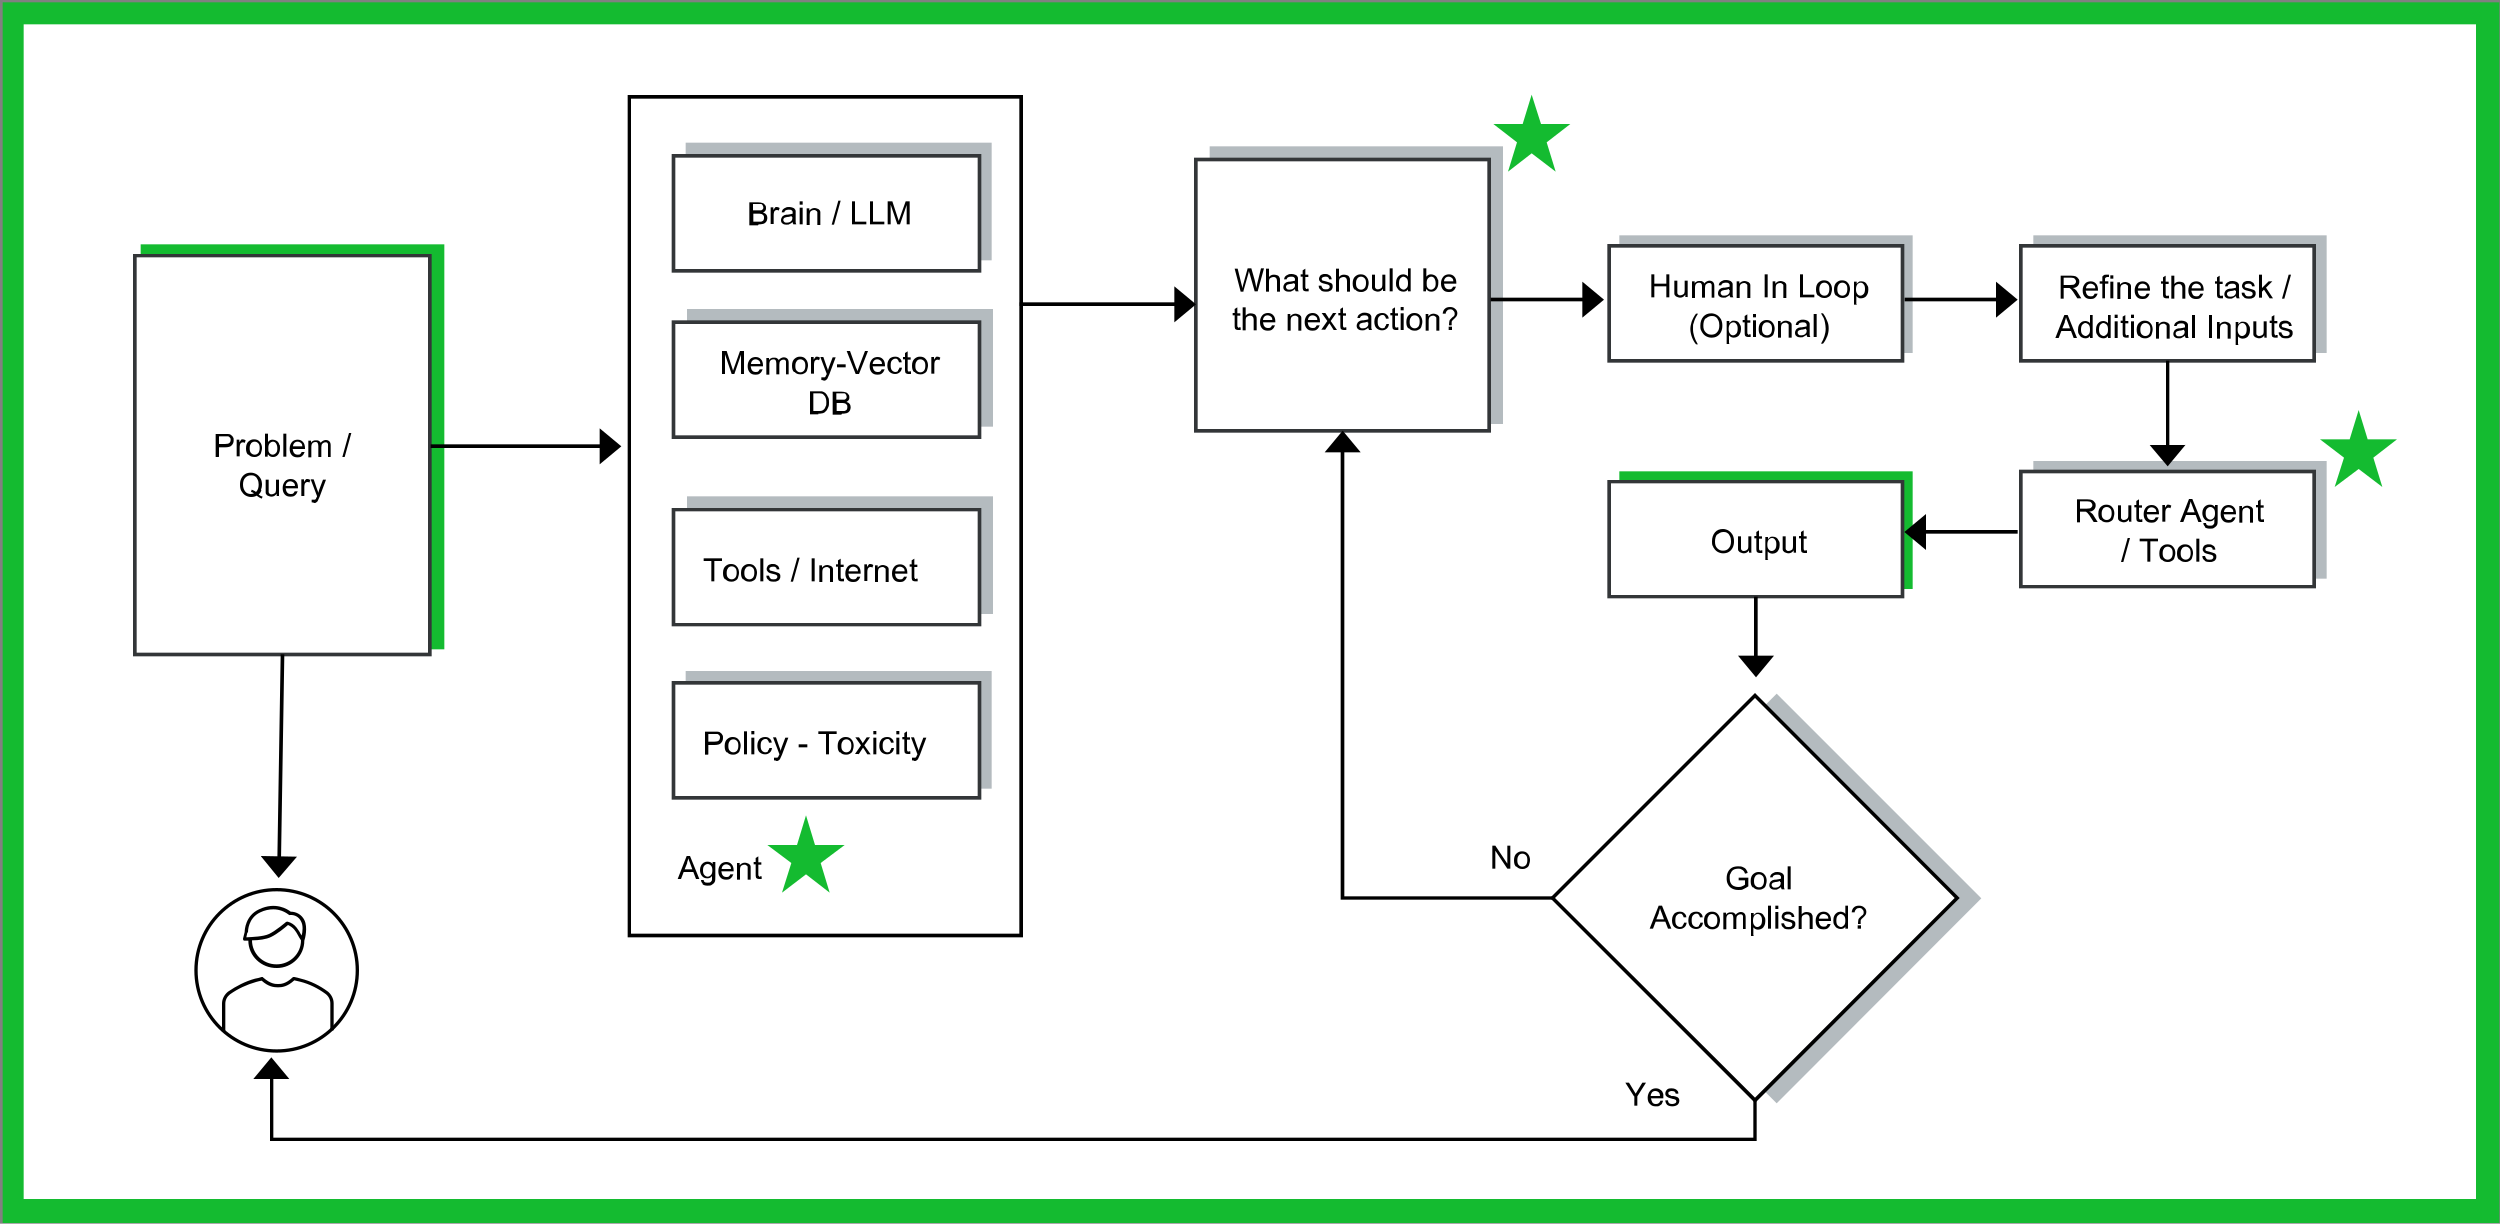 <?xml version="1.0" encoding="UTF-8"?>
<svg id="Layer_1" data-name="Layer 1" xmlns="http://www.w3.org/2000/svg" version="1.1" viewBox="0 0 750 367.1">
  <rect x="0" y="0" width="750" height="367.1" fill="#808080" stroke="none"/>
  <defs>
    <style>
      .cls-1 {
        fill: #b4bbbf;
      }

      .cls-1, .cls-2, .cls-3, .cls-4, .cls-5, .cls-6, .cls-7 {
        stroke-width: 0px;
      }

      .cls-2 {
        fill: #333638;
      }

      .cls-3, .cls-6 {
        fill: #000;
      }

      .cls-8 {
        fill: none;
        stroke: #000;
        stroke-miterlimit: 10;
      }

      .cls-4, .cls-6 {
        fill-rule: evenodd;
      }

      .cls-4, .cls-7 {
        fill: #14bb30;
      }

      .cls-5 {
        fill: #fff;
      }
    </style>
  </defs>
  <rect class="cls-7" x=".8" y=".7" width="749" height="366.2"/>
  <rect class="cls-5" x="7.1" y="7.3" width="735.7" height="352.4"/>
  <rect class="cls-1" x="490" y="226.6" width="85.9" height="85.9" transform="translate(-34.5 455.8) rotate(-45)"/>
  <polygon class="cls-1" points="472.3 269.5 471.9 269.2 533 208.1 594.4 269.5 533 331 471.5 269.5 471.9 269.2 472.3 269.5 472.6 269.2 533 329.5 592.9 269.5 533 209.6 472.6 269.9 472.3 269.5 472.6 269.2 472.3 269.5"/>
  <rect class="cls-5" x="483.5" y="226.5" width="85.9" height="85.9" transform="translate(-36.3 451.2) rotate(-45)"/>
  <polygon class="cls-3" points="465.7 269.4 465.4 269 526.5 207.9 587.9 269.4 526.5 330.9 465 269.4 465.4 269 465.7 269.4 466.1 269 526.5 329.3 586.4 269.4 526.5 209.4 466.1 269.8 465.7 269.4 466.1 269 465.7 269.4"/>
  <rect class="cls-1" x="362.9" y="43.9" width="88" height="83.3"/>
  <rect class="cls-5" x="358.7" y="47.9" width="88" height="81.4"/>
  <polygon class="cls-2" points="358.7 47.9 358.7 47.3 447.3 47.3 447.3 129.8 358.2 129.8 358.2 47.3 358.7 47.3 358.7 47.9 359.3 47.9 359.3 128.7 446.2 128.7 446.2 48.4 358.7 48.4 358.7 47.9 359.3 47.9 358.7 47.9"/>
  <path class="cls-3" d="M433.6,83.4c.3-.3.6-.4,1-.4s.8.2,1.1.5c.2.2.3.5.3.9h-2.8c0-.4.2-.8.4-1ZM435.5,86.6c-.2.2-.5.2-.8.2s-.8-.1-1-.4c-.3-.3-.4-.7-.5-1.3h3.7c0-.1,0-.2,0-.2,0-.8-.2-1.5-.6-1.9-.4-.5-1-.7-1.6-.7s-1.3.2-1.7.7c-.4.5-.7,1.1-.7,2s.2,1.4.6,1.9,1,.7,1.7.7,1.1-.1,1.4-.4c.4-.3.6-.7.8-1.2h-.9c-.1.3-.3.5-.5.7ZM428.4,83.5c.3-.3.6-.5,1-.5s.7.2.9.5.4.8.4,1.5-.1,1.1-.4,1.4c-.3.3-.6.5-1,.5s-.8-.2-1.1-.7c-.2-.3-.2-.7-.2-1.3s.1-1.1.4-1.4ZM428,86.8c.3.5.8.7,1.4.7s1.1-.2,1.5-.7c.4-.5.6-1.1.6-2s0-.7-.2-1c-.1-.3-.2-.6-.4-.8-.2-.2-.4-.4-.7-.5-.3-.1-.6-.2-.9-.2-.6,0-1,.2-1.4.7v-2.5h-.9v6.9h.8v-.6ZM420.1,83.5c.3-.3.6-.5.9-.5s.7.2,1,.5.4.8.4,1.5-.1,1.1-.4,1.4c-.3.3-.6.5-.9.5s-.7-.2-1-.5c-.3-.3-.4-.8-.4-1.4s.1-1.2.4-1.5ZM423.2,87.4v-6.9h-.8v2.5c-.1-.2-.3-.4-.6-.5-.2-.1-.5-.2-.8-.2s-.8.1-1.1.3c-.3.2-.6.5-.8.9-.2.4-.3.9-.3,1.4s0,1,.3,1.4.4.7.8.9.7.3,1.1.3c.6,0,1.1-.2,1.4-.7v.6h.8ZM417.8,87.4v-6.9h-.9v6.9h.9ZM415.6,87.4v-5h-.9v2.7c0,.4,0,.8-.1,1,0,.2-.3.4-.5.5-.2.1-.5.2-.7.2s-.5,0-.6-.2c-.2-.1-.3-.3-.3-.5,0-.2,0-.5,0-.9v-2.8h-.9v3.1c0,.4,0,.6,0,.8,0,.2.1.5.3.6.1.2.3.3.6.4.3.1.5.2.8.2.7,0,1.2-.3,1.6-.9v.7h.8ZM407.2,83.5c.3-.3.6-.5,1.1-.5s.8.2,1.1.5c.3.3.4.8.4,1.4s-.1,1.1-.4,1.5c-.3.3-.6.5-1.1.5s-.8-.2-1.1-.5c-.3-.3-.4-.8-.4-1.4s.1-1.1.4-1.4ZM406.6,86.9c.4.5,1,.7,1.7.7s.8-.1,1.2-.3c.4-.2.7-.5.8-.9s.3-.9.3-1.5-.2-1.4-.7-1.9c-.4-.5-1-.7-1.7-.7s-1.1.2-1.6.6c-.5.4-.8,1.1-.8,2.1s.2,1.5.6,1.9ZM401.7,87.4v-2.7c0-.4,0-.7.1-.9,0-.2.3-.4.5-.5s.5-.2.7-.2.6,0,.8.3c.2.2.3.5.3.9v3.2h.9v-3.2c0-.5,0-.9-.2-1.1-.1-.3-.3-.5-.6-.6-.3-.1-.6-.2-1-.2-.6,0-1.1.2-1.5.7v-2.5h-.9v6.9h.9ZM396.3,87.1c.3.3.8.4,1.5.4s.7,0,1.1-.2c.3-.1.6-.3.7-.6.2-.3.2-.5.2-.8s0-.5-.2-.7c-.1-.2-.3-.3-.6-.4-.2-.1-.7-.2-1.3-.4-.4-.1-.7-.2-.8-.2-.1,0-.3-.1-.3-.2,0,0-.1-.2-.1-.3,0-.2,0-.3.3-.5.2-.1.4-.2.8-.2s.6,0,.8.2c.2.1.3.3.3.6h.8c0-.4-.2-.7-.3-.9-.1-.2-.4-.3-.7-.5s-.6-.2-1-.2-.5,0-.7.1c-.2,0-.4.2-.5.2-.2.1-.3.3-.4.5-.1.2-.2.4-.2.6s0,.5.2.7c.1.2.3.4.5.5.2.1.7.3,1.3.4.5.1.8.2.9.3.2.1.3.3.3.5s0,.4-.3.6c-.2.2-.5.2-.9.2s-.7,0-.9-.3c-.2-.2-.3-.4-.4-.8h-.8c0,.7.3,1.1.7,1.3ZM392.1,86.7c-.1,0-.2,0-.3,0v-.2c-.2,0-.2-.2-.2-.5v-2.9h.9v-.7h-.9v-1.8l-.8.5v1.2h-.6v.7h.6v2.9c0,.5,0,.8.1,1,0,.2.2.3.4.4s.4.1.7.1.4,0,.6,0v-.8c-.3,0-.4,0-.5,0ZM388.5,85.2c0,.4,0,.7-.1.9-.1.2-.3.4-.6.6-.3.1-.5.2-.9.2s-.6,0-.8-.2c-.2-.2-.3-.3-.3-.6s0-.3.1-.4c0-.1.2-.2.3-.3.1,0,.4-.1.7-.2.6,0,1.1-.2,1.4-.3v.3ZM388.7,87.4h.9c-.1-.2-.2-.4-.2-.6,0-.2,0-.7,0-1.5v-1.1c0-.4,0-.6,0-.8,0-.2-.1-.4-.3-.6-.1-.2-.3-.3-.6-.4-.3-.1-.6-.2-1-.2s-.8,0-1.1.2c-.3.1-.6.3-.8.5-.2.2-.3.5-.4.9h.8c0-.2.2-.5.4-.6.2-.1.5-.2.9-.2s.8,0,1,.3c.2.1.2.4.2.7s0,.1,0,.2c-.3.1-.8.2-1.5.3-.3,0-.6,0-.8.1-.2,0-.4.2-.6.3-.2.1-.3.3-.4.5-.1.2-.2.4-.2.7,0,.4.1.8.4,1,.3.3.7.4,1.3.4s.6,0,.9-.2c.3-.1.6-.3.9-.6,0,.2,0,.4.2.6ZM380.7,87.4v-2.7c0-.4,0-.7.1-.9,0-.2.3-.4.5-.5s.5-.2.7-.2.6,0,.8.3c.2.2.3.5.3.9v3.2h.9v-3.2c0-.5,0-.9-.2-1.1-.1-.3-.3-.5-.6-.6-.3-.1-.6-.2-1-.2-.6,0-1.1.2-1.5.7v-2.5h-.9v6.9h.9ZM373,87.4l1.5-5.3c0-.2.1-.5.2-.8,0,.1,0,.4.2.8l1.5,5.3h.9l1.9-6.9h-.9l-1.1,4.5c-.1.6-.3,1.1-.3,1.5-.1-.8-.3-1.6-.5-2.5l-1-3.5h-1.1l-1.3,4.7c0,.1-.1.5-.3,1.3,0-.5-.2-.9-.3-1.4l-1.1-4.5h-.9l1.8,6.9h.9Z"/>
  <path class="cls-3" d="M435.6,99v-1h-1v1h1ZM435.5,97.3c0-.3,0-.6,0-.7,0-.2.1-.3.2-.4,0-.1.3-.3.5-.5.4-.4.7-.7.8-.9s.2-.5.2-.8c0-.5-.2-1-.6-1.3-.4-.4-.9-.6-1.6-.6s-1.2.2-1.5.5c-.4.3-.6.8-.7,1.5h.9c0-.4.2-.7.5-1,.2-.2.5-.3.9-.3s.7.1.9.4c.3.3.4.5.4.9s0,.4-.1.5c0,.2-.3.4-.6.6-.3.3-.5.5-.6.6-.2.2-.3.4-.3.6,0,.2-.1.5-.1.9s0,.1,0,.3h.8ZM428.6,99v-2.7c0-.6.1-1.1.4-1.3.3-.2.6-.3.9-.3s.4,0,.6.2c.2.1.3.2.4.4,0,.2,0,.4,0,.8v3.1h.9v-3.1c0-.4,0-.7,0-.8,0-.2-.1-.5-.3-.6-.1-.2-.3-.3-.6-.4-.3-.1-.5-.2-.8-.2-.7,0-1.2.3-1.6.8v-.7h-.8v5h.9ZM423.3,95.1c.3-.3.6-.5,1.1-.5s.8.2,1.1.5c.3.3.4.8.4,1.4s-.1,1.1-.4,1.5c-.3.3-.6.5-1.1.5s-.8-.2-1.1-.5c-.3-.3-.4-.8-.4-1.4s.1-1.1.4-1.4ZM422.7,98.5c.4.5,1,.7,1.7.7s.8-.1,1.2-.3c.4-.2.7-.5.8-.9s.3-.9.3-1.5-.2-1.4-.7-1.9c-.4-.5-1-.7-1.7-.7s-1.1.2-1.6.6c-.5.4-.8,1.1-.8,2.1s.2,1.5.6,1.9ZM421.1,99v-5h-.9v5h.9ZM421.1,93.1v-1h-.9v1h.9ZM419,98.3c-.1,0-.2,0-.3,0v-.2c-.2,0-.2-.2-.2-.5v-2.9h.9v-.7h-.9v-1.8l-.8.5v1.2h-.6v.7h.6v2.9c0,.5,0,.8.1,1,0,.2.2.3.4.4s.4.1.7.1.4,0,.6,0v-.8c-.3,0-.4,0-.5,0ZM415.5,98.2c-.2.2-.5.3-.8.3s-.8-.2-1-.5c-.3-.3-.4-.8-.4-1.5s.1-1.2.4-1.5c.3-.3.6-.5,1-.5s.5,0,.7.3c.2.2.3.4.4.8h.8c0-.6-.3-1-.7-1.3-.3-.3-.8-.4-1.3-.4s-.8.1-1.2.3c-.4.2-.6.5-.8.9s-.3.9-.3,1.4c0,.8.2,1.5.6,1.9.4.4,1,.7,1.7.7s1-.2,1.4-.5c.4-.3.6-.8.7-1.4h-.8c0,.3-.2.6-.4.8ZM410.5,96.8c0,.4,0,.7-.1.9-.1.2-.3.4-.6.6-.3.1-.5.2-.9.2s-.6,0-.8-.2c-.2-.2-.3-.3-.3-.6s0-.3.1-.4c0-.1.2-.2.3-.3.1,0,.4-.1.7-.2.6,0,1.1-.2,1.4-.3v.3ZM410.7,99h.9c-.1-.2-.2-.4-.2-.6,0-.2,0-.7,0-1.5v-1.1c0-.4,0-.6,0-.8,0-.2-.1-.4-.3-.6-.1-.2-.3-.3-.6-.4-.3-.1-.6-.2-1-.2s-.8,0-1.1.2c-.3.1-.6.3-.8.5-.2.2-.3.5-.4.9h.8c0-.2.2-.5.4-.6.2-.1.5-.2.9-.2s.8,0,1,.3c.2.1.2.4.2.7s0,.1,0,.2c-.3.1-.8.2-1.5.3-.3,0-.6,0-.8.1-.2,0-.4.2-.6.3-.2.1-.3.3-.4.5-.1.2-.2.4-.2.7,0,.4.1.8.4,1,.3.3.7.4,1.3.4s.6,0,.9-.2c.3-.1.6-.3.9-.6,0,.2,0,.4.2.6ZM403.4,98.3c-.1,0-.2,0-.3,0v-.2c-.2,0-.2-.2-.2-.5v-2.9h.9v-.7h-.9v-1.8l-.8.5v1.2h-.6v.7h.6v2.9c0,.5,0,.8.1,1,0,.2.2.3.4.4s.4.1.7.1.4,0,.6,0v-.8c-.3,0-.4,0-.5,0ZM397.5,99l1.3-2,.3.4,1,1.6h1l-1.9-2.7,1.7-2.4h-1l-.8,1.2c-.1.2-.2.3-.4.6,0-.2-.2-.3-.3-.6l-.8-1.2h-1.1l1.7,2.4-1.8,2.6h1ZM392.8,95c.3-.3.6-.4,1-.4s.8.2,1.1.5c.2.2.3.5.3.9h-2.8c0-.4.2-.8.4-1ZM394.6,98.2c-.2.2-.5.2-.8.2s-.8-.1-1-.4c-.3-.3-.4-.7-.5-1.3h3.7c0-.1,0-.2,0-.2,0-.8-.2-1.5-.6-1.9-.4-.5-1-.7-1.6-.7s-1.3.2-1.7.7c-.4.5-.7,1.1-.7,2s.2,1.4.6,1.9,1,.7,1.7.7,1.1-.1,1.4-.4c.4-.3.6-.7.8-1.2h-.9c-.1.3-.3.5-.5.7ZM387.2,99v-2.7c0-.6.1-1.1.4-1.3.3-.2.6-.3.9-.3s.4,0,.6.2c.2.1.3.2.4.4,0,.2,0,.4,0,.8v3.1h.9v-3.1c0-.4,0-.7,0-.8,0-.2-.1-.5-.3-.6-.1-.2-.3-.3-.6-.4-.3-.1-.5-.2-.8-.2-.7,0-1.2.3-1.6.8v-.7h-.8v5h.9ZM379.3,95c.3-.3.6-.4,1-.4s.8.2,1.1.5c.2.2.3.5.3.9h-2.8c0-.4.2-.8.4-1ZM381.2,98.2c-.2.2-.5.2-.8.2s-.8-.1-1-.4c-.3-.3-.4-.7-.5-1.3h3.7c0-.1,0-.2,0-.2,0-.8-.2-1.5-.6-1.9-.4-.5-1-.7-1.6-.7s-1.3.2-1.7.7c-.4.5-.7,1.1-.7,2s.2,1.4.6,1.9,1,.7,1.7.7,1.1-.1,1.4-.4c.4-.3.6-.7.8-1.2h-.9c-.1.3-.3.5-.5.7ZM373.7,99v-2.7c0-.4,0-.7.1-.9,0-.2.3-.4.5-.5s.5-.2.7-.2.6,0,.8.3c.2.2.3.5.3.9v3.2h.9v-3.2c0-.5,0-.9-.2-1.1-.1-.3-.3-.5-.6-.6-.3-.1-.6-.2-1-.2-.6,0-1.1.2-1.5.7v-2.5h-.9v6.9h.9ZM371.7,98.3c-.1,0-.2,0-.3,0v-.2c-.2,0-.2-.2-.2-.5v-2.9h.9v-.7h-.9v-1.8l-.8.5v1.2h-.6v.7h.6v2.9c0,.5,0,.8.1,1,0,.2.2.3.4.4s.4.1.7.1.4,0,.6,0v-.8c-.3,0-.4,0-.5,0Z"/>
  <rect class="cls-1" x="485.8" y="70.6" width="88" height="35.3"/>
  <rect class="cls-5" x="482.7" y="73.7" width="88" height="34.5"/>
  <polygon class="cls-2" points="482.7 73.7 482.7 73.2 571.3 73.2 571.3 108.8 482.2 108.8 482.2 73.2 482.7 73.2 482.7 73.7 483.3 73.7 483.3 107.7 570.2 107.7 570.2 74.3 482.7 74.3 482.7 73.7 483.3 73.7 482.7 73.7"/>
  <path class="cls-3" d="M557.2,85.3c.3-.3.6-.5,1-.5s.7.2.9.5c.3.3.4.8.4,1.4s-.1,1.2-.4,1.5-.6.5-1,.5-.7-.2-.9-.5c-.3-.3-.4-.8-.4-1.4s.1-1.1.4-1.5ZM556.9,91.2v-2.4c.1.2.3.3.6.5s.5.2.8.2.8-.1,1.1-.3c.4-.2.6-.5.8-.9.2-.4.3-.9.3-1.4s0-.9-.3-1.3c-.2-.4-.4-.7-.7-.9-.3-.2-.7-.3-1.1-.3s-.6,0-.8.2c-.2.1-.4.3-.6.6v-.7h-.8v6.9h.9ZM551.6,85.3c.3-.3.6-.5,1.1-.5s.8.2,1.1.5c.3.3.4.8.4,1.4s-.1,1.1-.4,1.5c-.3.3-.6.5-1.1.5s-.8-.2-1.1-.5c-.3-.3-.4-.8-.4-1.4s.1-1.1.4-1.4ZM551,88.7c.4.5,1,.7,1.7.7s.8-.1,1.2-.3c.4-.2.7-.5.8-.9s.3-.9.3-1.5-.2-1.4-.7-1.9c-.4-.5-1-.7-1.7-.7s-1.1.2-1.6.6c-.5.4-.8,1.1-.8,2.1s.2,1.5.6,1.9ZM546.2,85.3c.3-.3.6-.5,1.1-.5s.8.2,1.1.5.4.8.4,1.4-.1,1.1-.4,1.5-.6.5-1.1.5-.8-.2-1.1-.5-.4-.8-.4-1.4.1-1.1.4-1.4ZM545.6,88.7c.4.5,1,.7,1.7.7s.8-.1,1.2-.3.7-.5.8-.9.3-.9.3-1.5-.2-1.4-.7-1.9c-.4-.5-1-.7-1.7-.7s-1.1.2-1.6.6c-.5.4-.8,1.1-.8,2.1s.2,1.5.6,1.9ZM544.3,89.2v-.8h-3.4v-6.1h-.9v6.9h4.3ZM532.7,89.2v-2.7c0-.6.1-1.1.4-1.3.3-.2.6-.3.9-.3s.4,0,.6.2c.2.1.3.2.4.4,0,.2,0,.4,0,.8v3.1h.9v-3.1c0-.4,0-.7,0-.8,0-.2-.1-.5-.3-.6-.1-.2-.3-.3-.6-.4-.3-.1-.5-.2-.8-.2-.7,0-1.2.3-1.6.8v-.7h-.8v5h.9ZM530.3,89.2v-6.9h-.9v6.9h.9ZM521.9,89.2v-2.7c0-.6.1-1.1.4-1.3.3-.2.6-.3.9-.3s.4,0,.6.2c.2.1.3.2.4.4,0,.2,0,.4,0,.8v3.1h.9v-3.1c0-.4,0-.7,0-.8,0-.2-.1-.5-.3-.6-.1-.2-.3-.3-.6-.4-.3-.1-.5-.2-.8-.2-.7,0-1.2.3-1.6.8v-.7h-.8v5h.9ZM518.9,87c0,.4,0,.7-.1.9-.1.2-.3.4-.6.6-.3.1-.5.2-.9.2s-.6,0-.8-.2-.3-.3-.3-.6,0-.3.1-.4c0-.1.2-.2.3-.3.1,0,.4-.1.7-.2.6,0,1.1-.2,1.4-.3v.3ZM519.1,89.2h.9c-.1-.2-.2-.4-.2-.6s0-.7,0-1.5v-1.1c0-.4,0-.6,0-.8,0-.2-.1-.4-.3-.6s-.3-.3-.6-.4c-.3-.1-.6-.2-1-.2s-.8,0-1.1.2c-.3.1-.6.3-.8.5s-.3.5-.4.9h.8c0-.2.2-.5.4-.6.2-.1.5-.2.9-.2s.8,0,1,.3c.2.1.2.4.2.7s0,.1,0,.2c-.3.1-.8.2-1.5.3-.3,0-.6,0-.8.1-.2,0-.4.2-.6.3s-.3.3-.4.5c-.1.2-.2.4-.2.7,0,.4.1.8.4,1,.3.3.7.4,1.3.4s.6,0,.9-.2.6-.3.9-.6c0,.2,0,.4.2.6ZM508.5,89.2v-2.6c0-.5,0-.8.1-1,0-.2.2-.4.4-.6.2-.1.4-.2.7-.2s.5,0,.7.3.2.5.2.9v3.3h.9v-2.9c0-.5.1-.9.3-1.1s.5-.4.9-.4.4,0,.5.1c.1,0,.2.2.3.4,0,.1,0,.4,0,.7v3.2h.8v-3.4c0-.6-.1-1-.4-1.3-.3-.3-.7-.4-1.1-.4s-1.2.3-1.5.9c0-.3-.3-.5-.5-.6-.2-.2-.5-.2-.9-.2s-.6,0-.9.2c-.3.1-.5.3-.6.6v-.7h-.8v5h.9ZM506.3,89.2v-5h-.9v2.7c0,.4,0,.8-.1,1,0,.2-.3.4-.5.5-.2.1-.5.2-.7.2s-.5,0-.6-.2c-.2-.1-.3-.3-.3-.5,0-.2,0-.5,0-.9v-2.8h-.9v3.1c0,.4,0,.6,0,.8,0,.2.1.5.3.6.1.2.3.3.6.4.3.1.5.2.8.2.7,0,1.2-.3,1.6-.9v.7h.8ZM496.3,89.2v-3.3h3.6v3.3h.9v-6.9h-.9v2.8h-3.6v-2.8h-.9v6.9h.9Z"/>
  <path class="cls-3" d="M548.1,101.1c.3-.8.5-1.6.5-2.5s-.1-1.5-.4-2.2c-.3-.8-.7-1.6-1.3-2.4h-.6c.4.7.6,1.1.8,1.4.2.4.3.9.4,1.4.1.6.2,1.2.2,1.8,0,1.5-.5,3-1.4,4.5h.6c.5-.6.9-1.3,1.2-2.1ZM545,101.1v-6.9h-.9v6.9h.9ZM542,98.9c0,.4,0,.7-.1.9-.1.2-.3.4-.6.6-.3.1-.5.2-.9.2s-.6,0-.8-.2-.3-.3-.3-.6,0-.3.1-.4c0-.1.2-.2.3-.3.1,0,.4-.1.7-.2.6,0,1.1-.2,1.4-.3v.3ZM542.2,101.1h.9c-.1-.2-.2-.4-.2-.6s0-.7,0-1.5v-1.1c0-.4,0-.6,0-.8,0-.2-.1-.4-.3-.6s-.3-.3-.6-.4c-.3-.1-.6-.2-1-.2s-.8,0-1.1.2c-.3.1-.6.3-.8.5s-.3.5-.4.9h.8c0-.2.2-.5.4-.6.2-.1.5-.2.9-.2s.8,0,1,.3c.2.1.2.4.2.7s0,.1,0,.2c-.3.1-.8.2-1.5.3-.3,0-.6,0-.8.1-.2,0-.4.2-.6.3s-.3.3-.4.5c-.1.2-.2.4-.2.7,0,.4.1.8.4,1,.3.3.7.4,1.3.4s.6,0,.9-.2.6-.3.9-.6c0,.2,0,.4.2.6ZM534.3,101.1v-2.7c0-.6.1-1.1.4-1.3.3-.2.6-.3.9-.3s.4,0,.6.2c.2.1.3.2.4.4,0,.2,0,.4,0,.8v3.1h.9v-3.1c0-.4,0-.7,0-.8,0-.2-.1-.5-.3-.6-.1-.2-.3-.3-.6-.4-.3-.1-.5-.2-.8-.2-.7,0-1.2.3-1.6.8v-.7h-.8v5h.9ZM529,97.2c.3-.3.6-.5,1.1-.5s.8.2,1.1.5c.3.3.4.8.4,1.4s-.1,1.1-.4,1.5c-.3.3-.6.5-1.1.5s-.8-.2-1.1-.5c-.3-.3-.4-.8-.4-1.4s.1-1.1.4-1.4ZM528.4,100.6c.4.5,1,.7,1.7.7s.8-.1,1.2-.3c.4-.2.7-.5.8-.9s.3-.9.3-1.5-.2-1.4-.7-1.9c-.4-.5-1-.7-1.7-.7s-1.1.2-1.6.6c-.5.4-.8,1.1-.8,2.1s.2,1.5.6,1.9ZM526.8,101.1v-5h-.9v5h.9ZM526.8,95.2v-1h-.9v1h.9ZM524.7,100.4c-.1,0-.2,0-.3,0v-.2c-.2,0-.2-.2-.2-.5v-2.9h.9v-.7h-.9v-1.8l-.8.5v1.2h-.6v.7h.6v2.9c0,.5,0,.8.1,1,0,.2.2.3.4.4s.4.1.7.1.4,0,.6,0v-.8c-.3,0-.4,0-.5,0ZM519,97.2c.3-.3.6-.5,1-.5s.7.2.9.5c.3.3.4.8.4,1.4s-.1,1.2-.4,1.5-.6.5-1,.5-.7-.2-.9-.5c-.3-.3-.4-.8-.4-1.4s.1-1.1.4-1.5ZM518.7,103v-2.4c.1.2.3.3.6.5.2.1.5.2.8.2s.8-.1,1.1-.3c.4-.2.6-.5.8-.9.2-.4.3-.9.3-1.4s0-.9-.3-1.3c-.2-.4-.4-.7-.7-.9-.3-.2-.7-.3-1.1-.3s-.6,0-.8.2c-.2.1-.4.3-.6.6v-.7h-.8v6.9h.9ZM511.8,95.5c.5-.4,1-.7,1.7-.7s.9.1,1.2.3c.4.2.6.6.8,1,.2.4.3.9.3,1.5,0,.9-.2,1.6-.7,2.1-.4.5-1,.7-1.7.7s-1.2-.2-1.7-.7-.7-1.1-.7-2,.2-1.8.7-2.2ZM510.5,99.5c.3.5.7,1,1.2,1.3.5.3,1.1.5,1.7.5s1.2-.1,1.7-.4.9-.7,1.2-1.3c.3-.6.4-1.2.4-1.9s-.1-1.3-.4-1.9c-.3-.5-.7-1-1.2-1.3-.5-.3-1.1-.5-1.7-.5-1,0-1.8.3-2.4,1-.6.7-.9,1.6-.9,2.7s.1,1.2.4,1.7ZM509.3,103.2c-.9-1.5-1.4-3-1.4-4.5s0-1.2.2-1.8c.1-.5.3-.9.5-1.4.1-.3.4-.7.8-1.4h-.6c-.6.8-1,1.6-1.3,2.4-.2.7-.4,1.4-.4,2.2s.2,1.7.5,2.5c.3.8.7,1.5,1.2,2.1h.6Z"/>
  <rect class="cls-1" x="610" y="70.6" width="88" height="35.3"/>
  <rect class="cls-5" x="606.2" y="73.7" width="88" height="34.5"/>
  <polygon class="cls-2" points="606.2 73.7 606.2 73.2 694.8 73.2 694.8 108.8 605.7 108.8 605.7 73.2 606.2 73.2 606.2 73.7 606.8 73.7 606.8 107.7 693.7 107.7 693.7 74.3 606.2 74.3 606.2 73.7 606.8 73.7 606.2 73.7"/>
  <path class="cls-3" d="M685.3,89.6l2-7.2h-.7l-2,7.2h.7ZM678.6,89.5v-2l.6-.6,1.7,2.6h1l-2.1-3.2,1.9-1.9h-1.1l-2,2v-4h-.9v6.9h.9ZM673.2,89.2c.3.3.8.4,1.5.4s.7,0,1.1-.2c.3-.1.6-.3.7-.6.2-.3.2-.5.2-.8s0-.5-.2-.7c-.1-.2-.3-.3-.6-.4-.2-.1-.7-.2-1.3-.4-.4-.1-.7-.2-.8-.2-.1,0-.3-.1-.3-.2,0,0-.1-.2-.1-.3,0-.2,0-.3.3-.5.2-.1.4-.2.8-.2s.6,0,.8.2c.2.1.3.3.3.6h.8c0-.4-.2-.7-.3-.9-.1-.2-.4-.3-.7-.5s-.6-.2-1-.2-.5,0-.7.1c-.2,0-.4.2-.5.2-.2.1-.3.3-.4.5-.1.2-.2.4-.2.6s0,.5.2.7c.1.2.3.4.5.5.2.1.7.3,1.3.4.5.1.8.2.9.3.2.1.3.3.3.5s0,.4-.3.6c-.2.2-.5.2-.9.2s-.7,0-.9-.3c-.2-.2-.3-.4-.4-.8h-.8c0,.7.3,1.1.7,1.3ZM670.8,87.3c0,.4,0,.7-.1.9-.1.2-.3.4-.6.6-.3.1-.5.2-.9.2s-.6,0-.8-.2-.3-.3-.3-.6,0-.3.1-.4c0-.1.2-.2.3-.3.1,0,.4-.1.7-.2.6,0,1.1-.2,1.4-.3v.3ZM671,89.5h.9c-.1-.2-.2-.4-.2-.6s0-.7,0-1.5v-1.1c0-.4,0-.6,0-.8,0-.2-.1-.4-.3-.6s-.3-.3-.6-.4c-.3-.1-.6-.2-1-.2s-.8,0-1.1.2c-.3.1-.6.3-.8.5s-.3.5-.4.9h.8c0-.2.2-.5.4-.6.2-.1.5-.2.9-.2s.8,0,1,.3c.2.1.2.4.2.7s0,.1,0,.2c-.3.1-.8.2-1.5.3-.3,0-.6,0-.8.1-.2,0-.4.2-.6.3s-.3.3-.4.5c-.1.2-.2.4-.2.7,0,.4.1.8.4,1,.3.3.7.4,1.3.4s.6,0,.9-.2.6-.3.9-.6c0,.2,0,.4.2.6ZM666.4,88.8c-.1,0-.2,0-.3,0v-.2c-.2,0-.2-.2-.2-.5v-2.9h.9v-.7h-.9v-1.8l-.8.5v1.2h-.6v.7h.6v2.9c0,.5,0,.8.1,1,0,.2.2.3.4.4s.4.1.7.1.4,0,.6,0v-.8c-.3,0-.4,0-.5,0ZM657.9,85.5c.3-.3.6-.4,1-.4s.8.2,1.1.5c.2.2.3.5.3.9h-2.8c0-.4.2-.8.4-1ZM659.7,88.7c-.2.2-.5.2-.8.2s-.8-.1-1-.4-.4-.7-.5-1.3h3.7c0-.1,0-.2,0-.2,0-.8-.2-1.5-.6-1.9-.4-.5-1-.7-1.6-.7s-1.3.2-1.7.7c-.4.5-.7,1.1-.7,2s.2,1.4.6,1.9,1,.7,1.7.7,1.1-.1,1.4-.4.6-.7.8-1.2h-.9c-.1.3-.3.5-.5.7ZM652.3,89.5v-2.7c0-.4,0-.7.1-.9,0-.2.3-.4.5-.5s.5-.2.7-.2.6,0,.8.3c.2.2.3.5.3.9v3.2h.9v-3.2c0-.5,0-.9-.2-1.1-.1-.3-.3-.5-.6-.6-.3-.1-.6-.2-1-.2-.6,0-1.1.2-1.5.7v-2.5h-.9v6.9h.9ZM650.2,88.8c-.1,0-.2,0-.3,0v-.2c-.2,0-.2-.2-.2-.5v-2.9h.9v-.7h-.9v-1.8l-.8.5v1.2h-.6v.7h.6v2.9c0,.5,0,.8.1,1,0,.2.2.3.4.4s.4.1.7.1.4,0,.6,0v-.8c-.3,0-.4,0-.5,0ZM641.8,85.5c.3-.3.6-.4,1-.4s.8.2,1.1.5c.2.2.3.5.3.9h-2.8c0-.4.2-.8.4-1ZM643.6,88.7c-.2.2-.5.2-.8.2s-.8-.1-1-.4c-.3-.3-.4-.7-.5-1.3h3.7c0-.1,0-.2,0-.2,0-.8-.2-1.5-.6-1.9-.4-.5-1-.7-1.6-.7s-1.3.2-1.7.7c-.4.5-.7,1.1-.7,2s.2,1.4.6,1.9,1,.7,1.7.7,1.1-.1,1.4-.4c.4-.3.6-.7.8-1.2h-.9c-.1.3-.3.5-.5.7ZM636.1,89.5v-2.7c0-.6.1-1.1.4-1.3.3-.2.6-.3.9-.3s.4,0,.6.2c.2.1.3.2.4.4,0,.2,0,.4,0,.8v3.1h.9v-3.1c0-.4,0-.7,0-.8,0-.2-.1-.5-.3-.6-.1-.2-.3-.3-.6-.4-.3-.1-.5-.2-.8-.2-.7,0-1.2.3-1.6.8v-.7h-.8v5h.9ZM634,89.5v-5h-.9v5h.9ZM634,83.6v-1h-.9v1h.9ZM631.5,89.5v-4.4h1v-.7h-1v-.5c0-.3,0-.5.2-.6.1-.1.3-.2.5-.2s.3,0,.5,0v-.7c-.2,0-.4,0-.7,0-.4,0-.7,0-.9.2-.2.1-.4.3-.4.5,0,.2,0,.4,0,.8v.5h-.8v.7h.8v4.4h.8ZM626.2,85.5c.3-.3.6-.4,1-.4s.8.2,1.1.5c.2.2.3.5.3.9h-2.8c0-.4.2-.8.4-1ZM628,88.7c-.2.2-.5.2-.8.2s-.8-.1-1-.4c-.3-.3-.4-.7-.5-1.3h3.7c0-.1,0-.2,0-.2,0-.8-.2-1.5-.6-1.9-.4-.5-1-.7-1.6-.7s-1.3.2-1.7.7c-.4.5-.7,1.1-.7,2s.2,1.4.6,1.9,1,.7,1.7.7,1.1-.1,1.4-.4c.4-.3.6-.7.8-1.2h-.9c-.1.3-.3.5-.5.7ZM619.1,83.3h2.2c.5,0,.9.1,1.1.3.2.2.4.5.4.8s0,.4-.2.6c-.1.2-.3.3-.5.4-.2,0-.6.1-1,.1h-2v-2.3ZM619.1,89.5v-3.1h1.1c.2,0,.4,0,.5,0,.1,0,.3,0,.4.2.1,0,.3.2.5.5.2.2.4.5.7,1l.9,1.4h1.2l-1.2-1.9c-.2-.4-.5-.7-.8-.9-.1-.1-.3-.2-.6-.3.7,0,1.2-.3,1.5-.6.3-.3.5-.8.5-1.2s0-.7-.3-1c-.2-.3-.4-.5-.8-.7-.3-.1-.8-.2-1.4-.2h-3.1v6.9h.9Z"/>
  <path class="cls-3" d="M684.3,101.1c.3.3.8.4,1.5.4s.7,0,1.1-.2c.3-.1.6-.3.7-.6.2-.3.2-.5.2-.8s0-.5-.2-.7c-.1-.2-.3-.3-.6-.4-.2-.1-.7-.2-1.3-.4-.4-.1-.7-.2-.8-.2-.1,0-.3-.1-.3-.2,0,0-.1-.2-.1-.3,0-.2,0-.3.3-.5.2-.1.4-.2.8-.2s.6,0,.8.2c.2.1.3.3.3.6h.8c0-.4-.2-.7-.3-.9-.1-.2-.4-.3-.7-.5s-.6-.2-1-.2-.5,0-.7.1c-.2,0-.4.2-.5.2-.2.1-.3.3-.4.5-.1.2-.2.4-.2.6s0,.5.2.7c.1.2.3.4.5.5.2.1.7.3,1.3.4.5.1.8.2.9.3.2.1.3.3.3.5s0,.4-.3.6c-.2.2-.5.2-.9.2s-.7,0-.9-.3c-.2-.2-.3-.4-.4-.8h-.8c0,.7.3,1.1.7,1.3ZM682.8,100.6c-.1,0-.2,0-.3,0v-.2c-.2,0-.2-.2-.2-.5v-2.9h.9v-.7h-.9v-1.8l-.8.5v1.2h-.6v.7h.6v2.9c0,.5,0,.8.1,1,0,.2.2.3.4.4s.4.1.7.1.4,0,.6,0v-.8c-.3,0-.4,0-.5,0ZM680,101.4v-5h-.9v2.7c0,.4,0,.8-.1,1,0,.2-.3.4-.5.5-.2.1-.5.2-.7.2s-.5,0-.6-.2c-.2-.1-.3-.3-.3-.5,0-.2,0-.5,0-.9v-2.8h-.9v3.1c0,.4,0,.6,0,.8,0,.2.1.5.3.6.1.2.3.3.6.4.3.1.5.2.8.2.7,0,1.2-.3,1.6-.9v.7h.8ZM671.7,97.4c.3-.3.6-.5,1-.5s.7.2.9.5c.3.3.4.8.4,1.4s-.1,1.2-.4,1.5-.6.5-1,.5-.7-.2-.9-.5c-.3-.3-.4-.8-.4-1.4s.1-1.1.4-1.5ZM671.4,103.3v-2.4c.1.2.3.3.6.5.2.1.5.2.8.2s.8-.1,1.1-.3c.4-.2.6-.5.8-.9.2-.4.3-.9.3-1.4s0-.9-.3-1.3c-.2-.4-.4-.7-.7-.9-.3-.2-.7-.3-1.1-.3s-.6,0-.8.2c-.2.1-.4.3-.6.6v-.7h-.8v6.9h.9ZM666,101.4v-2.7c0-.6.1-1.1.4-1.3.3-.2.6-.3.9-.3s.4,0,.6.2.3.2.4.4c0,.2,0,.4,0,.8v3.1h.9v-3.1c0-.4,0-.7,0-.8,0-.2-.1-.5-.3-.6-.1-.2-.3-.3-.6-.4-.3-.1-.5-.2-.8-.2-.7,0-1.2.3-1.6.8v-.7h-.8v5h.9ZM663.6,101.4v-6.9h-.9v6.9h.9ZM658.5,101.4v-6.9h-.9v6.9h.9ZM655.4,99.2c0,.4,0,.7-.1.9-.1.2-.3.4-.6.6-.3.1-.5.2-.9.2s-.6,0-.8-.2-.3-.3-.3-.6,0-.3.1-.4c0-.1.2-.2.3-.3.1,0,.4-.1.7-.2.6,0,1.1-.2,1.4-.3v.3ZM655.7,101.4h.9c-.1-.2-.2-.4-.2-.6s0-.7,0-1.5v-1.1c0-.4,0-.6,0-.8,0-.2-.1-.4-.3-.6s-.3-.3-.6-.4c-.3-.1-.6-.2-1-.2s-.8,0-1.1.2c-.3.1-.6.3-.8.5s-.3.5-.4.9h.8c0-.2.2-.5.4-.6.2-.1.5-.2.9-.2s.8,0,1,.3c.2.1.2.4.2.7s0,.1,0,.2c-.3.1-.8.2-1.5.3-.3,0-.6,0-.8.1-.2,0-.4.2-.6.3s-.3.3-.4.5c-.1.2-.2.4-.2.7,0,.4.1.8.4,1,.3.3.7.4,1.3.4s.6,0,.9-.2.6-.3.9-.6c0,.2,0,.4.2.6ZM647.7,101.4v-2.7c0-.6.1-1.1.4-1.3.3-.2.6-.3.9-.3s.4,0,.6.2c.2.1.3.2.4.4,0,.2,0,.4,0,.8v3.1h.9v-3.1c0-.4,0-.7,0-.8,0-.2-.1-.5-.3-.6-.1-.2-.3-.3-.6-.4-.3-.1-.5-.2-.8-.2-.7,0-1.2.3-1.6.8v-.7h-.8v5h.9ZM642.5,97.4c.3-.3.6-.5,1.1-.5s.8.2,1.1.5c.3.3.4.8.4,1.4s-.1,1.1-.4,1.5c-.3.3-.6.5-1.1.5s-.8-.2-1.1-.5c-.3-.3-.4-.8-.4-1.4s.1-1.1.4-1.4ZM641.8,100.8c.4.5,1,.7,1.7.7s.8-.1,1.2-.3c.4-.2.7-.5.8-.9s.3-.9.3-1.5-.2-1.4-.7-1.9c-.4-.5-1-.7-1.7-.7s-1.1.2-1.6.6c-.5.4-.8,1.1-.8,2.1s.2,1.5.6,1.9ZM640.2,101.4v-5h-.9v5h.9ZM640.2,95.4v-1h-.9v1h.9ZM638.1,100.6c-.1,0-.2,0-.3,0v-.2c-.2,0-.2-.2-.2-.5v-2.9h.9v-.7h-.9v-1.8l-.8.5v1.2h-.6v.7h.6v2.9c0,.5,0,.8.1,1,0,.2.2.3.4.4s.4.1.7.1.4,0,.6,0v-.8c-.3,0-.4,0-.5,0ZM635.3,101.4v-5h-.9v5h.9ZM635.3,95.4v-1h-.9v1h.9ZM630.1,97.4c.3-.3.6-.5.9-.5s.7.2,1,.5.4.8.4,1.5-.1,1.1-.4,1.4c-.3.3-.6.5-.9.5s-.7-.2-1-.5c-.3-.3-.4-.8-.4-1.4s.1-1.2.4-1.5ZM633.2,101.4v-6.9h-.8v2.5c-.1-.2-.3-.4-.6-.5-.2-.1-.5-.2-.8-.2s-.8.1-1.1.3-.6.5-.8.9c-.2.4-.3.9-.3,1.4s0,1,.3,1.4.4.7.8.9.7.3,1.1.3c.6,0,1.1-.2,1.4-.7v.6h.8ZM624.7,97.4c.3-.3.6-.5.9-.5s.7.2,1,.5.4.8.4,1.5-.1,1.1-.4,1.4c-.3.3-.6.5-.9.5s-.7-.2-1-.5c-.3-.3-.4-.8-.4-1.4s.1-1.2.4-1.5ZM627.8,101.4v-6.9h-.8v2.5c-.1-.2-.3-.4-.6-.5-.2-.1-.5-.2-.8-.2s-.8.1-1.1.3c-.3.2-.6.5-.8.9-.2.4-.3.9-.3,1.4s0,1,.3,1.4.4.7.8.9.7.3,1.1.3c.6,0,1.1-.2,1.4-.7v.6h.8ZM619.4,96.5c.2-.4.3-.9.4-1.3.1.4.3.9.5,1.4l.7,1.9h-2.3l.8-2ZM617.6,101.4l.8-2.1h2.9l.8,2.1h1l-2.8-6.9h-1l-2.7,6.9h1Z"/>
  <rect class="cls-7" x="42.2" y="73.3" width="91.1" height="121.5"/>
  <rect class="cls-5" x="40.5" y="76.7" width="88.5" height="119.6"/>
  <polygon class="cls-2" points="40.5 76.7 40.5 76.2 129.5 76.2 129.5 196.9 39.9 196.9 39.9 76.2 40.5 76.2 40.5 76.7 41 76.7 41 195.8 128.4 195.8 128.4 77.2 40.5 77.2 40.5 76.7 41 76.7 40.5 76.7"/>
  <path class="cls-3" d="M103.4,137.1l2-7.2h-.7l-2,7.2h.7ZM93.4,137v-2.6c0-.5,0-.8.1-1,0-.2.2-.4.4-.6.2-.1.4-.2.7-.2s.5,0,.7.3c.1.2.2.5.2.9v3.3h.9v-2.9c0-.5.1-.9.3-1.1.2-.2.5-.4.9-.4s.4,0,.5.1c.1,0,.2.2.3.4,0,.1,0,.4,0,.7v3.2h.8v-3.4c0-.6-.1-1-.4-1.3-.3-.3-.7-.4-1.1-.4s-1.2.3-1.5.9c0-.3-.3-.5-.5-.6-.2-.2-.5-.2-.9-.2s-.6,0-.9.2c-.3.1-.5.3-.6.6v-.7h-.8v5h.9ZM88.3,132.9c.3-.3.6-.4,1-.4s.8.2,1.1.5c.2.2.3.5.3.9h-2.8c0-.4.2-.8.4-1ZM90.1,136.2c-.2.2-.5.2-.8.2s-.8-.1-1-.4c-.3-.3-.4-.7-.5-1.3h3.7c0-.1,0-.2,0-.2,0-.8-.2-1.5-.6-1.9-.4-.5-1-.7-1.6-.7s-1.3.2-1.7.7c-.4.5-.7,1.1-.7,2s.2,1.4.6,1.9,1,.7,1.7.7,1.1-.1,1.4-.4c.4-.3.6-.7.8-1.2h-.9c-.1.3-.3.5-.5.7ZM85.9,137v-6.9h-.9v6.9h.9ZM80.9,133c.3-.3.6-.5,1-.5s.7.2.9.5.4.8.4,1.5-.1,1.1-.4,1.4c-.3.3-.6.5-1,.5s-.8-.2-1.1-.7c-.2-.3-.2-.7-.2-1.3s.1-1.1.4-1.4ZM80.5,136.4c.3.5.8.7,1.4.7s1.1-.2,1.5-.7c.4-.5.6-1.1.6-2s0-.7-.2-1c-.1-.3-.2-.6-.4-.8-.2-.2-.4-.4-.7-.5-.3-.1-.6-.2-.9-.2-.6,0-1,.2-1.4.7v-2.5h-.9v6.9h.8v-.6ZM75.3,133c.3-.3.6-.5,1.1-.5s.8.2,1.1.5c.3.3.4.8.4,1.4s-.1,1.1-.4,1.5c-.3.3-.6.5-1.1.5s-.8-.2-1.1-.5c-.3-.3-.4-.8-.4-1.4s.1-1.1.4-1.4ZM74.6,136.4c.4.5,1,.7,1.7.7s.8-.1,1.2-.3c.4-.2.7-.5.8-.9s.3-.9.3-1.5-.2-1.4-.7-1.9c-.4-.5-1-.7-1.7-.7s-1.1.2-1.6.6c-.5.4-.8,1.1-.8,2.1s.2,1.5.6,1.9ZM71.9,137v-2.6c0-.4,0-.7.1-1,0-.2.2-.4.3-.5.1-.1.3-.2.5-.2s.4,0,.6.2l.3-.8c-.3-.2-.6-.3-.9-.3s-.4,0-.5.2-.3.3-.5.7v-.8h-.8v5h.9ZM65.7,130.9h1.8c.4,0,.7,0,.9,0,.2,0,.4.2.6.4s.2.5.2.7-.1.7-.4.9c-.2.2-.7.3-1.3.3h-1.8v-2.5ZM65.7,137v-2.8h1.8c1,0,1.7-.2,2-.6.4-.4.6-.9.6-1.5s0-.7-.2-.9c-.1-.3-.3-.5-.6-.7-.2-.2-.5-.3-.9-.3-.2,0-.6,0-1.1,0h-2.6v6.9h.9Z"/>
  <path class="cls-3" d="M94.2,150.9c.3,0,.5,0,.7-.2.2-.1.4-.3.5-.6.1-.2.3-.6.5-1.1l1.9-5.1h-.9l-1.1,2.9c-.1.4-.3.8-.3,1.1-.1-.4-.2-.8-.4-1.2l-1-2.9h-.9l1.9,5v.2c-.2.3-.3.5-.3.6,0,.1-.2.2-.3.3-.1,0-.3,0-.5,0s-.3,0-.5,0v.8c.3,0,.5.1.6.1ZM91.3,148.9v-2.6c0-.4,0-.7.1-1,0-.2.2-.4.3-.5.1-.1.3-.2.5-.2s.4,0,.6.2l.3-.8c-.3-.2-.6-.3-.9-.3s-.4,0-.5.2-.3.3-.5.7v-.8h-.8v5h.9ZM86.1,144.8c.3-.3.6-.4,1-.4s.8.2,1.1.5c.2.2.3.5.3.9h-2.8c0-.4.2-.8.4-1ZM88,148c-.2.2-.5.2-.8.2s-.8-.1-1-.4c-.3-.3-.4-.7-.5-1.3h3.7c0-.1,0-.2,0-.2,0-.8-.2-1.5-.6-1.9-.4-.5-1-.7-1.6-.7s-1.3.2-1.7.7c-.4.5-.7,1.1-.7,2s.2,1.4.6,1.9,1,.7,1.7.7,1.1-.1,1.4-.4c.4-.3.6-.7.8-1.2h-.9c-.1.3-.3.5-.5.7ZM83.7,148.9v-5h-.9v2.7c0,.4,0,.8-.1,1,0,.2-.3.4-.5.5-.2.1-.5.2-.7.2s-.5,0-.6-.2c-.2-.1-.3-.3-.3-.5,0-.2,0-.5,0-.9v-2.8h-.9v3.1c0,.4,0,.6,0,.8,0,.2.1.5.3.6.1.2.3.3.6.4.3.1.5.2.8.2.7,0,1.2-.3,1.6-.9v.7h.8ZM75.3,147.6c.3,0,.6.2.9.4-.3.1-.6.2-.9.2-.7,0-1.3-.2-1.7-.7-.4-.5-.7-1.2-.7-2.1s.2-1.6.7-2.1c.5-.5,1-.7,1.7-.7s.9.1,1.2.3c.4.2.6.6.8,1,.2.4.3.9.3,1.5,0,1-.3,1.7-.8,2.2-.3-.3-.8-.5-1.3-.7l-.2.7ZM78.3,146.9c.2-.5.3-1,.3-1.5s-.1-1.3-.4-1.8-.7-1-1.2-1.3c-.5-.3-1.1-.5-1.7-.5s-1.2.1-1.7.4c-.5.3-.9.7-1.2,1.3-.3.6-.4,1.2-.4,1.9s.1,1.3.4,1.9c.3.5.7,1,1.2,1.3s1.1.5,1.7.5,1.2-.1,1.7-.4c.5.4,1,.7,1.5.9l.3-.6c-.4-.1-.8-.3-1.2-.6.3-.3.6-.7.8-1.2Z"/>
  <path class="cls-3" d="M179.9,128.5l6.5,5.4-6.5,5.4v-10.8ZM129.2,133.3h51.8v1.1h-51.8v-1.1Z"/>
  <rect class="cls-5" x="188.8" y="29.1" width="117.6" height="251.6"/>
  <polygon class="cls-3" points="188.8 29.1 188.8 28.5 306.9 28.5 306.9 281.2 188.3 281.2 188.3 28.5 188.8 28.5 188.8 29.1 189.3 29.1 189.3 280.1 305.8 280.1 305.8 29.6 188.8 29.6 188.8 29.1 189.3 29.1 188.8 29.1"/>
  <rect class="cls-1" x="206.1" y="92.7" width="91.8" height="35.3"/>
  <rect class="cls-5" x="202" y="96.7" width="91.8" height="34.5"/>
  <polygon class="cls-2" points="202 96.7 202 96.1 294.4 96.1 294.4 131.7 201.5 131.7 201.5 96.1 202 96.1 202 96.7 202.6 96.7 202.6 130.6 293.3 130.6 293.3 97.2 202 97.2 202 96.7 202.6 96.7 202 96.7"/>
  <path class="cls-3" d="M247.1,114.2c.3,0,.5,0,.7-.2.2-.1.4-.3.5-.6.1-.2.3-.6.5-1.1l1.9-5.1h-.9l-1.1,2.9c-.1.4-.3.8-.3,1.1-.1-.4-.2-.8-.4-1.2l-1-2.9h-.9l1.9,5v.2c-.2.3-.3.5-.3.6,0,.1-.2.2-.3.3-.1,0-.3,0-.5,0s-.3,0-.5,0v.8c.3,0,.5.1.6.1ZM244.2,112.2v-2.6c0-.4,0-.7.1-1,0-.2.2-.4.3-.5.1-.1.3-.2.5-.2s.4,0,.6.2l.3-.8c-.3-.2-.6-.3-.9-.3s-.4,0-.5.2-.3.3-.5.7v-.8h-.8v5h.9ZM239,108.3c.3-.3.6-.5,1.1-.5s.8.2,1.1.5c.3.3.4.8.4,1.4s-.1,1.1-.4,1.5c-.3.3-.6.5-1.1.5s-.8-.2-1.1-.5c-.3-.3-.4-.8-.4-1.4s.1-1.1.4-1.4ZM238.4,111.6c.4.5,1,.7,1.7.7s.8-.1,1.2-.3c.4-.2.7-.5.8-.9s.3-.9.3-1.5-.2-1.4-.7-1.9c-.4-.5-1-.7-1.7-.7s-1.1.2-1.6.6c-.5.4-.8,1.1-.8,2.1s.2,1.5.6,1.9ZM230.8,112.2v-2.6c0-.5,0-.8.1-1,0-.2.2-.4.4-.6.2-.1.4-.2.7-.2s.5,0,.7.3c.1.2.2.5.2.9v3.3h.9v-2.9c0-.5.1-.9.3-1.1.2-.2.5-.4.9-.4s.4,0,.5.1c.1,0,.2.2.3.4,0,.1,0,.4,0,.7v3.2h.8v-3.4c0-.6-.1-1-.4-1.3-.3-.3-.7-.4-1.1-.4s-1.2.3-1.5.9c0-.3-.3-.5-.5-.6-.2-.2-.5-.2-.9-.2s-.6,0-.9.2c-.3.1-.5.3-.6.6v-.7h-.8v5h.9ZM225.7,108.2c.3-.3.6-.4,1-.4s.8.2,1.1.5c.2.2.3.5.3.9h-2.8c0-.4.2-.8.4-1ZM227.5,111.4c-.2.2-.5.2-.8.2s-.8-.1-1-.4c-.3-.3-.4-.7-.5-1.3h3.7c0-.1,0-.2,0-.2,0-.8-.2-1.5-.6-1.9-.4-.5-1-.7-1.6-.7s-1.3.2-1.7.7c-.4.5-.7,1.1-.7,2s.2,1.4.6,1.9,1,.7,1.7.7,1.1-.1,1.4-.4c.4-.3.6-.7.8-1.2h-.9c-.1.3-.3.5-.5.7ZM217.5,112.2v-5.9l2,5.9h.8l2-5.8v5.8h.9v-6.9h-1.2l-1.7,4.8c-.2.5-.3.9-.4,1.1,0-.2-.2-.6-.3-1l-1.6-4.9h-1.4v6.9h.9Z"/>
  <rect class="cls-3" x="251.1" y="109.3" width="2.6" height=".9"/>
  <path class="cls-3" d="M280.3,112.2v-2.6c0-.4,0-.7.1-1,0-.2.2-.4.3-.5.1-.1.3-.2.5-.2s.4,0,.6.2l.3-.8c-.3-.2-.6-.3-.9-.3s-.4,0-.5.2-.3.3-.5.7v-.8h-.8v5h.9ZM275,108.3c.3-.3.6-.5,1.1-.5s.8.2,1.1.5c.3.3.4.8.4,1.4s-.1,1.1-.4,1.5c-.3.3-.6.5-1.1.5s-.8-.2-1.1-.5c-.3-.3-.4-.8-.4-1.4s.1-1.1.4-1.4ZM274.4,111.6c.4.5,1,.7,1.7.7s.8-.1,1.2-.3c.4-.2.7-.5.8-.9s.3-.9.3-1.5-.2-1.4-.7-1.9c-.4-.5-1-.7-1.7-.7s-1.1.2-1.6.6c-.5.4-.8,1.1-.8,2.1s.2,1.5.6,1.9ZM272.8,111.5c-.1,0-.2,0-.3,0v-.2c-.2,0-.2-.2-.2-.5v-2.9h.9v-.7h-.9v-1.8l-.8.5v1.2h-.6v.7h.6v2.9c0,.5,0,.8.1,1,0,.2.2.3.4.4s.4.1.7.1.4,0,.6,0v-.8c-.3,0-.4,0-.5,0ZM269.4,111.3c-.2.2-.5.3-.8.3s-.8-.2-1-.5c-.3-.3-.4-.8-.4-1.5s.1-1.2.4-1.5c.3-.3.6-.5,1-.5s.5,0,.7.3c.2.2.3.4.4.8h.8c0-.6-.3-1-.7-1.3-.3-.3-.8-.4-1.3-.4s-.8.1-1.2.3c-.4.2-.6.5-.8.9s-.3.9-.3,1.4c0,.8.2,1.5.6,1.9.4.4,1,.7,1.7.7s1-.2,1.4-.5c.4-.3.6-.8.7-1.4h-.8c0,.3-.2.6-.4.8ZM262.2,108.2c.3-.3.6-.4,1-.4s.8.2,1.1.5c.2.2.3.5.3.9h-2.8c0-.4.2-.8.4-1ZM264.1,111.4c-.2.2-.5.2-.8.2s-.8-.1-1-.4c-.3-.3-.4-.7-.5-1.3h3.7c0-.1,0-.2,0-.2,0-.8-.2-1.5-.6-1.9-.4-.5-1-.7-1.6-.7s-1.3.2-1.7.7c-.4.5-.7,1.1-.7,2s.2,1.4.6,1.9,1,.7,1.7.7,1.1-.1,1.4-.4c.4-.3.6-.7.8-1.2h-.9c-.1.3-.3.5-.5.7ZM257.7,112.2l2.7-6.9h-.9l-1.9,5c-.1.4-.3.8-.4,1.1,0-.4-.2-.7-.4-1.1l-1.8-5h-1l2.7,6.9h.9Z"/>
  <path class="cls-3" d="M250.8,120.9h1.6c.4,0,.8,0,1,.1.2,0,.4.2.6.4s.2.4.2.7,0,.4-.1.6c0,.2-.2.3-.3.4-.1,0-.3.2-.5.2-.1,0-.3,0-.6,0h-1.7v-2.4ZM250.8,118h1.4c.5,0,.8,0,1.1,0,.2,0,.4.2.5.4.1.2.2.4.2.6s0,.4-.2.6-.3.3-.5.3c-.2,0-.5,0-.9,0h-1.5v-2.1ZM252.6,124.1c.4,0,.8,0,1.1-.1.3,0,.6-.2.8-.3.2-.2.4-.4.5-.6.1-.3.2-.6.2-.9s-.1-.8-.3-1c-.2-.3-.5-.5-1-.6.3-.2.6-.4.7-.6.2-.3.2-.5.2-.8s0-.6-.3-.9c-.2-.3-.4-.5-.8-.6-.3-.1-.7-.2-1.3-.2h-2.6v6.9h2.6ZM243.9,118h1.5c.5,0,.9,0,1.2.1.3.1.6.4.9.8.2.4.4.9.4,1.7s0,1-.2,1.3c-.1.4-.3.7-.5.9-.2.2-.4.3-.6.4s-.6.1-1.1.1h-1.5v-5.3ZM245.5,124.1c.4,0,.8,0,1.1-.1.3,0,.6-.2.8-.3.2-.2.4-.4.6-.6.2-.3.3-.6.5-1s.2-.9.2-1.4,0-1.2-.3-1.6c-.2-.5-.5-.9-.8-1.2-.3-.2-.6-.4-1-.5-.3,0-.7,0-1.2,0h-2.4v6.9h2.5Z"/>
  <rect class="cls-1" x="206.1" y="148.9" width="91.8" height="35.3"/>
  <rect class="cls-5" x="202" y="152.9" width="91.8" height="34.5"/>
  <polygon class="cls-2" points="202 152.9 202 152.4 294.4 152.4 294.4 187.9 201.5 187.9 201.5 152.4 202 152.4 202 152.9 202.6 152.9 202.6 186.9 293.3 186.9 293.3 153.4 202 153.4 202 152.9 202.6 152.9 202 152.9"/>
  <path class="cls-3" d="M274.8,173.7c-.1,0-.2,0-.3,0v-.2c-.2,0-.2-.2-.2-.5v-2.9h.9v-.7h-.9v-1.8l-.8.5v1.2h-.6v.7h.6v2.9c0,.5,0,.8.1,1,0,.2.2.3.4.4s.4.1.7.1.4,0,.6,0v-.8c-.3,0-.4,0-.5,0ZM269,170.4c.3-.3.6-.4,1-.4s.8.2,1.1.5c.2.2.3.5.3.9h-2.8c0-.4.2-.8.4-1ZM270.8,173.6c-.2.2-.5.2-.8.2s-.8-.1-1-.4c-.3-.3-.4-.7-.5-1.3h3.7c0-.1,0-.2,0-.2,0-.8-.2-1.5-.6-1.9-.4-.5-1-.7-1.6-.7s-1.3.2-1.7.7c-.4.5-.7,1.1-.7,2s.2,1.4.6,1.9,1,.7,1.7.7,1.1-.1,1.4-.4c.4-.3.6-.7.8-1.2h-.9c-.1.3-.3.5-.5.7ZM263.4,174.4v-2.7c0-.6.1-1.1.4-1.3.3-.2.6-.3.9-.3s.4,0,.6.2c.2.1.3.2.4.4,0,.2,0,.4,0,.8v3.1h.9v-3.1c0-.4,0-.7,0-.8,0-.2-.1-.5-.3-.6-.1-.2-.3-.3-.6-.4-.3-.1-.5-.2-.8-.2-.7,0-1.2.3-1.6.8v-.7h-.8v5h.9ZM260.2,174.4v-2.6c0-.4,0-.7.1-1,0-.2.2-.4.3-.5.1-.1.3-.2.5-.2s.4,0,.6.2l.3-.8c-.3-.2-.6-.3-.9-.3s-.4,0-.5.2-.3.3-.5.7v-.8h-.8v5h.9ZM255,170.4c.3-.3.6-.4,1-.4s.8.2,1.1.5c.2.2.3.5.3.9h-2.8c0-.4.2-.8.4-1ZM256.8,173.6c-.2.2-.5.2-.8.2s-.8-.1-1-.4c-.3-.3-.4-.7-.5-1.3h3.7c0-.1,0-.2,0-.2,0-.8-.2-1.5-.6-1.9-.4-.5-1-.7-1.6-.7s-1.3.2-1.7.7c-.4.5-.7,1.1-.7,2s.2,1.4.6,1.9,1,.7,1.7.7,1.1-.1,1.4-.4c.4-.3.6-.7.8-1.2h-.9c-.1.3-.3.5-.5.7ZM252.7,173.7c-.1,0-.2,0-.3,0v-.2c-.2,0-.2-.2-.2-.5v-2.9h.9v-.7h-.9v-1.8l-.8.5v1.2h-.6v.7h.6v2.9c0,.5,0,.8.1,1,0,.2.2.3.4.4s.4.1.7.1.4,0,.6,0v-.8c-.3,0-.4,0-.5,0ZM246.7,174.4v-2.7c0-.6.1-1.1.4-1.3.3-.2.6-.3.9-.3s.4,0,.6.2c.2.1.3.2.4.4,0,.2,0,.4,0,.8v3.1h.9v-3.1c0-.4,0-.7,0-.8,0-.2-.1-.5-.3-.6-.1-.2-.3-.3-.6-.4-.3-.1-.5-.2-.8-.2-.7,0-1.2.3-1.6.8v-.7h-.8v5h.9ZM244.4,174.4v-6.9h-.9v6.9h.9ZM237.9,174.5l2-7.2h-.7l-2,7.2h.7ZM230.6,174.1c.3.3.8.4,1.5.4s.7,0,1.1-.2c.3-.1.6-.3.7-.6.2-.3.2-.5.2-.8s0-.5-.2-.7c-.1-.2-.3-.3-.6-.4-.2-.1-.7-.2-1.3-.4-.4-.1-.7-.2-.8-.2-.1,0-.3-.1-.3-.2,0,0-.1-.2-.1-.3,0-.2,0-.3.3-.5.2-.1.4-.2.8-.2s.6,0,.8.2c.2.1.3.3.3.6h.8c0-.4-.2-.7-.3-.9-.1-.2-.4-.3-.7-.5s-.6-.2-1-.2-.5,0-.7.1c-.2,0-.4.2-.5.2-.2.1-.3.3-.4.5-.1.2-.2.4-.2.6s0,.5.2.7c.1.2.3.4.5.5.2.1.7.3,1.3.4.5.1.8.2.9.3.2.1.3.3.3.5s0,.4-.3.6c-.2.2-.5.2-.9.2s-.7,0-.9-.3c-.2-.2-.3-.4-.4-.8h-.8c0,.7.3,1.1.7,1.3ZM229,174.4v-6.9h-.9v6.9h.9ZM223.7,170.4c.3-.3.6-.5,1.1-.5s.8.2,1.1.5c.3.3.4.8.4,1.4s-.1,1.1-.4,1.5c-.3.3-.6.5-1.1.5s-.8-.2-1.1-.5c-.3-.3-.4-.8-.4-1.4s.1-1.1.4-1.4ZM223.1,173.8c.4.5,1,.7,1.7.7s.8-.1,1.2-.3c.4-.2.7-.5.8-.9s.3-.9.3-1.5-.2-1.4-.7-1.9c-.4-.5-1-.7-1.7-.7s-1.1.2-1.6.6c-.5.4-.8,1.1-.8,2.1s.2,1.5.6,1.9ZM218.4,170.4c.3-.3.6-.5,1.1-.5s.8.2,1.1.5c.3.3.4.8.4,1.4s-.1,1.1-.4,1.5c-.3.3-.6.5-1.1.5s-.8-.2-1.1-.5c-.3-.3-.4-.8-.4-1.4s.1-1.1.4-1.4ZM217.7,173.8c.4.5,1,.7,1.7.7s.8-.1,1.2-.3c.4-.2.7-.5.8-.9s.3-.9.3-1.5-.2-1.4-.7-1.9c-.4-.5-1-.7-1.7-.7s-1.1.2-1.6.6c-.5.4-.8,1.1-.8,2.1s.2,1.5.6,1.9ZM214.3,174.4v-6.1h2.3v-.8h-5.5v.8h2.3v6.1h.9Z"/>
  <rect class="cls-1" x="205.7" y="42.8" width="91.8" height="35.3"/>
  <rect class="cls-5" x="202" y="46.8" width="91.8" height="34.5"/>
  <polygon class="cls-2" points="202 46.8 202 46.2 294.4 46.2 294.4 81.8 201.5 81.8 201.5 46.2 202 46.2 202 46.8 202.6 46.8 202.6 80.7 293.3 80.7 293.3 47.3 202 47.3 202 46.8 202.6 46.8 202 46.8"/>
  <path class="cls-3" d="M267.2,67.3v-5.9l2,5.9h.8l2-5.8v5.8h.9v-6.9h-1.2l-1.7,4.8c-.2.5-.3.9-.4,1.1,0-.2-.2-.6-.3-1l-1.6-4.9h-1.4v6.9h.9ZM265.3,67.3v-.8h-3.4v-6.1h-.9v6.9h4.3ZM259.9,67.3v-.8h-3.4v-6.1h-.9v6.9h4.3ZM250.2,67.4l2-7.2h-.7l-2,7.2h.7ZM242.9,67.3v-2.7c0-.6.1-1.1.4-1.3.3-.2.6-.3.9-.3s.4,0,.6.2c.2.1.3.2.4.4,0,.2,0,.4,0,.8v3.1h.9v-3.1c0-.4,0-.7,0-.8,0-.2-.1-.5-.3-.6-.1-.2-.3-.3-.6-.4-.3-.1-.5-.2-.8-.2-.7,0-1.2.3-1.6.8v-.7h-.8v5h.9ZM240.8,67.3v-5h-.9v5h.9ZM240.8,61.4v-1h-.9v1h.9ZM237.7,65.1c0,.4,0,.7-.1.9-.1.2-.3.4-.6.6-.3.1-.5.2-.9.2s-.6,0-.8-.2c-.2-.2-.3-.3-.3-.6s0-.3.1-.4c0-.1.2-.2.3-.3.1,0,.4-.1.7-.2.6,0,1.1-.2,1.4-.3v.3ZM238,67.3h.9c-.1-.2-.2-.4-.2-.6,0-.2,0-.7,0-1.5v-1.1c0-.4,0-.6,0-.8,0-.2-.1-.4-.3-.6-.1-.2-.3-.3-.6-.4-.3-.1-.6-.2-1-.2s-.8,0-1.1.2c-.3.1-.6.3-.8.5-.2.2-.3.5-.4.9h.8c0-.2.2-.5.4-.6.2-.1.5-.2.9-.2s.8,0,1,.3c.2.1.2.4.2.7s0,.1,0,.2c-.3.1-.8.2-1.5.3-.3,0-.6,0-.8.1-.2,0-.4.2-.6.3-.2.1-.3.3-.4.5-.1.2-.2.4-.2.7,0,.4.1.8.4,1,.3.3.7.4,1.3.4s.6,0,.9-.2c.3-.1.6-.3.9-.6,0,.2,0,.4.2.6ZM232.1,67.3v-2.6c0-.4,0-.7.1-1,0-.2.2-.4.3-.5.1-.1.3-.2.5-.2s.4,0,.6.2l.3-.8c-.3-.2-.6-.3-.9-.3s-.4,0-.5.2-.3.3-.5.7v-.8h-.8v5h.9ZM225.8,64.1h1.6c.4,0,.8,0,1,.1.2,0,.4.2.6.4s.2.4.2.7,0,.4-.1.6c0,.2-.2.3-.3.4-.1,0-.3.2-.5.2-.1,0-.3,0-.6,0h-1.7v-2.4ZM225.8,61.2h1.4c.5,0,.8,0,1.1,0,.2,0,.4.2.5.4.1.2.2.4.2.6s0,.4-.2.6-.3.3-.5.3c-.2,0-.5,0-.9,0h-1.5v-2.1ZM227.6,67.3c.4,0,.8,0,1.1-.1.3,0,.6-.2.8-.3.2-.2.4-.4.5-.6.1-.3.2-.6.2-.9s-.1-.8-.3-1c-.2-.3-.5-.5-1-.6.3-.2.6-.4.7-.6.2-.3.2-.5.2-.8s0-.6-.3-.9c-.2-.3-.4-.5-.8-.6-.3-.1-.7-.2-1.3-.2h-2.6v6.9h2.6Z"/>
  <rect class="cls-1" x="205.7" y="201.3" width="91.8" height="35.3"/>
  <rect class="cls-5" x="202" y="204.8" width="91.8" height="34.5"/>
  <polygon class="cls-2" points="202 204.8 202 204.3 294.4 204.3 294.4 239.9 201.5 239.9 201.5 204.3 202 204.3 202 204.8 202.6 204.8 202.6 238.8 293.3 238.8 293.3 205.4 202 205.4 202 204.8 202.6 204.8 202 204.8"/>
  <path class="cls-3" d="M232.9,228.3c.3,0,.5,0,.7-.2.2-.1.4-.3.5-.6.1-.2.3-.6.5-1.1l1.9-5.1h-.9l-1.1,2.9c-.1.4-.3.8-.3,1.1-.1-.4-.2-.8-.4-1.2l-1-2.9h-.9l1.9,5v.2c-.2.3-.3.5-.3.6,0,.1-.2.2-.3.3-.1,0-.3,0-.5,0s-.3,0-.5,0v.8c.3,0,.5.1.6.1ZM230.4,225.4c-.2.2-.5.3-.8.3s-.8-.2-1-.5c-.3-.3-.4-.8-.4-1.5s.1-1.2.4-1.5c.3-.3.6-.5,1-.5s.5,0,.7.3c.2.2.3.4.4.8h.8c0-.6-.3-1-.7-1.3-.3-.3-.8-.4-1.3-.4s-.8.1-1.2.3c-.4.2-.6.5-.8.9s-.3.9-.3,1.4c0,.8.2,1.5.6,1.9.4.4,1,.7,1.7.7s1-.2,1.4-.5c.4-.3.6-.8.7-1.4h-.8c0,.3-.2.6-.4.8ZM226.3,226.3v-5h-.9v5h.9ZM226.3,220.3v-1h-.9v1h.9ZM224.1,226.3v-6.9h-.9v6.9h.9ZM218.9,222.3c.3-.3.6-.5,1.1-.5s.8.2,1.1.5c.3.3.4.8.4,1.4s-.1,1.1-.4,1.5c-.3.3-.6.5-1.1.5s-.8-.2-1.1-.5c-.3-.3-.4-.8-.4-1.4s.1-1.1.4-1.4ZM218.2,225.7c.4.5,1,.7,1.7.7s.8-.1,1.2-.3c.4-.2.7-.5.8-.9s.3-.9.3-1.5-.2-1.4-.7-1.9c-.4-.5-1-.7-1.7-.7s-1.1.2-1.6.6c-.5.4-.8,1.1-.8,2.1s.2,1.5.6,1.9ZM212.5,220.2h1.8c.4,0,.7,0,.9,0,.2,0,.4.2.6.4s.2.5.2.7-.1.7-.4.9c-.2.2-.7.3-1.3.3h-1.8v-2.5ZM212.5,226.3v-2.8h1.8c1,0,1.7-.2,2-.6.4-.4.6-.9.6-1.5s0-.7-.2-.9c-.1-.3-.3-.5-.6-.7-.2-.2-.5-.3-.9-.3-.2,0-.6,0-1.1,0h-2.6v6.9h.9Z"/>
  <rect class="cls-3" x="239.6" y="223.3" width="2.6" height=".9"/>
  <path class="cls-3" d="M274.3,228.3c.3,0,.5,0,.7-.2.2-.1.4-.3.5-.6.1-.2.3-.6.5-1.1l1.9-5.1h-.9l-1.1,2.9c-.1.4-.3.8-.3,1.1-.1-.4-.2-.8-.4-1.2l-1-2.9h-.9l1.9,5v.2c-.2.3-.3.5-.3.6,0,.1-.2.2-.3.3-.1,0-.3,0-.5,0s-.3,0-.5,0v.8c.3,0,.5.1.6.1ZM272.6,225.5c-.1,0-.2,0-.3,0v-.2c-.2,0-.2-.2-.2-.5v-2.9h.9v-.7h-.9v-1.8l-.8.5v1.2h-.6v.7h.6v2.9c0,.5,0,.8.1,1,0,.2.2.3.4.4s.4.1.7.1.4,0,.6,0v-.8c-.3,0-.4,0-.5,0ZM269.8,226.3v-5h-.9v5h.9ZM269.8,220.3v-1h-.9v1h.9ZM267,225.4c-.2.2-.5.3-.8.3s-.8-.2-1-.5c-.3-.3-.4-.8-.4-1.5s.1-1.2.4-1.5c.3-.3.6-.5,1-.5s.5,0,.7.3c.2.2.3.4.4.8h.8c0-.6-.3-1-.7-1.3-.3-.3-.8-.4-1.3-.4s-.8.1-1.2.3c-.4.2-.6.5-.8.9s-.3.9-.3,1.4c0,.8.2,1.5.6,1.9.4.4,1,.7,1.7.7s1-.2,1.4-.5c.4-.3.6-.8.7-1.4h-.8c0,.3-.2.6-.4.8ZM262.9,226.3v-5h-.9v5h.9ZM262.9,220.3v-1h-.9v1h.9ZM257.6,226.3l1.3-2,.3.4,1,1.6h1l-1.9-2.7,1.7-2.4h-1l-.8,1.2c-.1.2-.2.3-.4.6,0-.2-.2-.3-.3-.6l-.8-1.2h-1.1l1.7,2.4-1.8,2.6h1ZM252.8,222.3c.3-.3.6-.5,1.1-.5s.8.2,1.1.5c.3.3.4.8.4,1.4s-.1,1.1-.4,1.5c-.3.3-.6.5-1.1.5s-.8-.2-1.1-.5c-.3-.3-.4-.8-.4-1.4s.1-1.1.4-1.4ZM252.1,225.7c.4.5,1,.7,1.7.7s.8-.1,1.2-.3c.4-.2.7-.5.8-.9s.3-.9.3-1.5-.2-1.4-.7-1.9c-.4-.5-1-.7-1.7-.7s-1.1.2-1.6.6c-.5.4-.8,1.1-.8,2.1s.2,1.5.6,1.9ZM248.7,226.3v-6.1h2.3v-.8h-5.5v.8h2.3v6.1h.9Z"/>
  <path class="cls-3" d="M228,263c-.1,0-.2,0-.3,0v-.2c-.2,0-.2-.2-.2-.5v-2.9h.9v-.7h-.9v-1.8l-.8.5v1.2h-.6v.7h.6v2.9c0,.5,0,.8.1,1,0,.2.2.3.4.4s.4.1.7.1.4,0,.6,0v-.8c-.3,0-.4,0-.5,0ZM222,263.7v-2.7c0-.6.1-1.1.4-1.3.3-.2.6-.3.9-.3s.4,0,.6.2c.2.1.3.2.4.4,0,.2,0,.4,0,.8v3.1h.9v-3.1c0-.4,0-.7,0-.8,0-.2-.1-.5-.3-.6-.1-.2-.3-.3-.6-.4-.3-.1-.5-.2-.8-.2-.7,0-1.2.3-1.6.8v-.7h-.8v5h.9ZM216.9,259.7c.3-.3.6-.4,1-.4s.8.2,1.1.5c.2.2.3.5.3.9h-2.8c0-.4.2-.8.4-1ZM218.7,262.9c-.2.2-.5.2-.8.2s-.8-.1-1-.4c-.3-.3-.4-.7-.5-1.3h3.7c0-.1,0-.2,0-.2,0-.8-.2-1.5-.6-1.9-.4-.5-1-.7-1.6-.7s-1.3.2-1.7.7c-.4.5-.7,1.1-.7,2s.2,1.4.6,1.9,1,.7,1.7.7,1.1-.1,1.4-.4c.4-.3.6-.7.8-1.2h-.9c-.1.3-.3.5-.5.7ZM211.3,259.7c.3-.3.6-.5,1-.5s.7.2,1,.5c.3.3.4.8.4,1.4s-.1,1.1-.4,1.4c-.3.3-.6.5-1,.5s-.7-.2-1-.5c-.3-.3-.4-.8-.4-1.4s.1-1.1.4-1.4ZM210.8,265.3c.4.3.9.4,1.5.4s.9,0,1.3-.3.6-.4.8-.8c.2-.3.2-.9.2-1.7v-4.3h-.8v.6c-.4-.5-.9-.7-1.5-.7s-.8.1-1.2.3c-.3.2-.6.5-.8.9-.2.4-.3.8-.3,1.3,0,.7.2,1.3.6,1.8.4.5.9.7,1.6.7s1-.2,1.4-.7c0,.6,0,.9,0,1.1,0,.3-.2.5-.4.7-.2.2-.5.2-.9.2s-.7,0-.9-.2c-.2-.1-.3-.3-.3-.6h-.8c0,.4.2.8.5,1.1ZM206.1,258.8c.2-.4.3-.9.4-1.3.1.4.3.9.5,1.4l.7,1.9h-2.3l.8-2ZM204.3,263.7l.8-2.1h2.9l.8,2.1h1l-2.8-6.9h-1l-2.7,6.9h1Z"/>
  <path class="cls-3" d="M78.3,256.9l5.3,6.5,5.5-6.4-10.8-.2ZM84.2,196.3l-1,61.7h1.1s1-61.7,1-61.7h-1.1Z"/>
  <path class="cls-3" d="M474.7,84.5l6.5,5.4-6.5,5.4v-10.8ZM447.2,89.3h28.6v1.1h-28.6v-1.1Z"/>
  <path class="cls-3" d="M598.8,84.5l6.5,5.4-6.5,5.4v-10.8ZM571.4,89.3h28.6v1.1h-28.6v-1.1Z"/>
  <rect class="cls-7" x="485.8" y="141.4" width="88" height="35.3"/>
  <rect class="cls-5" x="482.7" y="144.5" width="88" height="34.5"/>
  <polygon class="cls-2" points="482.7 144.5 482.7 144 571.3 144 571.3 179.5 482.2 179.5 482.2 144 482.7 144 482.7 144.5 483.3 144.5 483.3 178.5 570.2 178.5 570.2 145 482.7 145 482.7 144.5 483.3 144.5 482.7 144.5"/>
  <path class="cls-3" d="M541.6,165.2c-.1,0-.2,0-.3,0v-.2c-.2,0-.2-.2-.2-.5v-2.9h.9v-.7h-.9v-1.8l-.8.5v1.2h-.6v.7h.6v2.9c0,.5,0,.8.1,1,0,.2.2.3.4.4s.4.1.7.1.4,0,.6,0v-.8c-.3,0-.4,0-.5,0ZM538.8,165.9v-5h-.9v2.7c0,.4,0,.8-.1,1,0,.2-.3.4-.5.5-.2.1-.5.2-.7.2s-.5,0-.6-.2c-.2-.1-.3-.3-.3-.5,0-.2,0-.5,0-.9v-2.8h-.9v3.1c0,.4,0,.6,0,.8,0,.2.1.5.3.6.1.2.3.3.6.4.3.1.5.2.8.2.7,0,1.2-.3,1.6-.9v.7h.8ZM530.6,161.9c.3-.3.6-.5,1-.5s.7.2.9.5c.3.3.4.8.4,1.4s-.1,1.2-.4,1.5-.6.5-1,.5-.7-.2-.9-.5c-.3-.3-.4-.8-.4-1.4s.1-1.1.4-1.5ZM530.3,167.8v-2.4c.1.2.3.3.6.5.2.1.5.2.8.2s.8-.1,1.1-.3c.4-.2.6-.5.8-.9.2-.4.3-.9.3-1.4s0-.9-.3-1.3c-.2-.4-.4-.7-.7-.9-.3-.2-.7-.3-1.1-.3s-.6,0-.8.2c-.2.1-.4.3-.6.6v-.7h-.8v6.9h.9ZM528.2,165.2c-.1,0-.2,0-.3,0v-.2c-.2,0-.2-.2-.2-.5v-2.9h.9v-.7h-.9v-1.8l-.8.5v1.2h-.6v.7h.6v2.9c0,.5,0,.8.1,1,0,.2.2.3.4.4s.4.1.7.1.4,0,.6,0v-.8c-.3,0-.4,0-.5,0ZM525.4,165.9v-5h-.9v2.7c0,.4,0,.8-.1,1s-.3.4-.5.5c-.2.1-.5.2-.7.2s-.5,0-.6-.2c-.2-.1-.3-.3-.3-.5,0-.2,0-.5,0-.9v-2.8h-.9v3.1c0,.4,0,.6,0,.8,0,.2.1.5.3.6.1.2.3.3.6.4s.5.2.8.2c.7,0,1.2-.3,1.6-.9v.7h.8ZM515.3,160.3c.5-.4,1-.7,1.7-.7s.9.1,1.2.3c.4.2.6.6.8,1,.2.4.3.9.3,1.5,0,.9-.2,1.6-.7,2.1-.4.5-1,.7-1.7.7s-1.2-.2-1.7-.7-.7-1.1-.7-2,.2-1.8.7-2.2ZM514,164.2c.3.5.7,1,1.2,1.3.5.3,1.1.5,1.7.5s1.2-.1,1.7-.4.9-.7,1.2-1.3c.3-.6.4-1.2.4-1.9s-.1-1.3-.4-1.9c-.3-.5-.7-1-1.2-1.3-.5-.3-1.1-.5-1.7-.5-1,0-1.8.3-2.4,1-.6.7-.9,1.6-.9,2.7s.1,1.2.4,1.7Z"/>
  <rect class="cls-1" x="610" y="138.3" width="88" height="35.3"/>
  <rect class="cls-5" x="606.2" y="141.5" width="88" height="34.5"/>
  <polygon class="cls-2" points="606.2 141.5 606.2 140.9 694.8 140.9 694.8 176.5 605.7 176.5 605.7 140.9 606.2 140.9 606.2 141.5 606.8 141.5 606.8 175.5 693.7 175.5 693.7 142 606.2 142 606.2 141.5 606.8 141.5 606.2 141.5"/>
  <path class="cls-3" d="M678.7,155.9c-.1,0-.2,0-.3,0v-.2c-.2,0-.2-.2-.2-.5v-2.9h.9v-.7h-.9v-1.8l-.8.5v1.2h-.6v.7h.6v2.9c0,.5,0,.8.1,1,0,.2.2.3.4.4s.4.1.7.1.4,0,.6,0v-.8c-.3,0-.4,0-.5,0ZM672.7,156.6v-2.7c0-.6.1-1.1.4-1.3.3-.2.6-.3.9-.3s.4,0,.6.2.3.2.4.4c0,.2,0,.4,0,.8v3.1h.9v-3.1c0-.4,0-.7,0-.8,0-.2-.1-.5-.3-.6-.1-.2-.3-.3-.6-.4-.3-.1-.5-.2-.8-.2-.7,0-1.2.3-1.6.8v-.7h-.8v5h.9ZM667.6,152.6c.3-.3.6-.4,1-.4s.8.2,1.1.5c.2.2.3.5.3.9h-2.8c0-.4.2-.8.4-1ZM669.4,155.8c-.2.2-.5.2-.8.2s-.8-.1-1-.4c-.3-.3-.4-.7-.5-1.3h3.7c0-.1,0-.2,0-.2,0-.8-.2-1.5-.6-1.9-.4-.5-1-.7-1.6-.7s-1.3.2-1.7.7c-.4.5-.7,1.1-.7,2s.2,1.4.6,1.9,1,.7,1.7.7,1.1-.1,1.4-.4c.4-.3.6-.7.8-1.2h-.9c-.1.3-.3.5-.5.7ZM662.1,152.6c.3-.3.6-.5,1-.5s.7.2,1,.5.4.8.4,1.4-.1,1.1-.4,1.4c-.3.3-.6.5-1,.5s-.7-.2-1-.5-.4-.8-.4-1.4.1-1.1.4-1.4ZM661.5,158.2c.4.3.9.4,1.5.4s.9,0,1.3-.3.6-.4.8-.8c.2-.3.2-.9.2-1.7v-4.3h-.8v.6c-.4-.5-.9-.7-1.5-.7s-.8.1-1.2.3c-.3.2-.6.5-.8.9s-.3.8-.3,1.3c0,.7.2,1.3.6,1.8.4.5.9.7,1.6.7s1-.2,1.4-.7c0,.6,0,.9,0,1.1,0,.3-.2.5-.4.7-.2.2-.5.2-.9.2s-.7,0-.9-.2c-.2-.1-.3-.3-.3-.6h-.8c0,.4.2.8.5,1.1ZM656.8,151.7c.2-.4.3-.9.4-1.3.1.4.3.9.5,1.4l.7,1.9h-2.3l.8-2ZM655,156.6l.8-2.1h2.9l.8,2.1h1l-2.8-6.9h-1l-2.7,6.9h1ZM649.6,156.6v-2.6c0-.4,0-.7.1-1,0-.2.2-.4.3-.5.1-.1.3-.2.5-.2s.4,0,.6.2l.3-.8c-.3-.2-.6-.3-.9-.3s-.4,0-.5.2-.3.3-.5.7v-.8h-.8v5h.9ZM644.5,152.6c.3-.3.6-.4,1-.4s.8.2,1.1.5c.2.2.3.5.3.9h-2.8c0-.4.2-.8.4-1ZM646.3,155.8c-.2.2-.5.2-.8.2s-.8-.1-1-.4c-.3-.3-.4-.7-.5-1.3h3.7c0-.1,0-.2,0-.2,0-.8-.2-1.5-.6-1.9-.4-.5-1-.7-1.6-.7s-1.3.2-1.7.7c-.4.5-.7,1.1-.7,2s.2,1.4.6,1.9,1,.7,1.7.7,1.1-.1,1.4-.4c.4-.3.6-.7.8-1.2h-.9c-.1.3-.3.5-.5.7ZM642.2,155.9c-.1,0-.2,0-.3,0v-.2c-.2,0-.2-.2-.2-.5v-2.9h.9v-.7h-.9v-1.8l-.8.5v1.2h-.6v.7h.6v2.9c0,.5,0,.8.1,1,0,.2.2.3.4.4s.4.1.7.1.4,0,.6,0v-.8c-.3,0-.4,0-.5,0ZM639.4,156.6v-5h-.9v2.7c0,.4,0,.8-.1,1s-.3.4-.5.5c-.2.1-.5.2-.7.2s-.5,0-.6-.2c-.2-.1-.3-.3-.3-.5,0-.2,0-.5,0-.9v-2.8h-.9v3.1c0,.4,0,.6,0,.8,0,.2.1.5.3.6.1.2.3.3.6.4s.5.2.8.2c.7,0,1.2-.3,1.6-.9v.7h.8ZM630.9,152.6c.3-.3.6-.5,1.1-.5s.8.2,1.1.5c.3.3.4.8.4,1.4s-.1,1.1-.4,1.5c-.3.3-.6.5-1.1.5s-.8-.2-1.1-.5c-.3-.3-.4-.8-.4-1.4s.1-1.1.4-1.4ZM630.3,156c.4.5,1,.7,1.7.7s.8-.1,1.2-.3c.4-.2.7-.5.8-.9s.3-.9.3-1.5-.2-1.4-.7-1.9c-.4-.5-1-.7-1.7-.7s-1.1.2-1.6.6c-.5.4-.8,1.1-.8,2.1s.2,1.5.6,1.9ZM624,150.4h2.2c.5,0,.9.1,1.1.3.2.2.4.5.4.8s0,.4-.2.6c-.1.2-.3.3-.5.4-.2,0-.6.1-1,.1h-2v-2.3ZM624,156.6v-3.1h1.1c.2,0,.4,0,.5,0,.1,0,.3,0,.4.2.1,0,.3.2.5.5.2.2.4.5.7,1l.9,1.4h1.2l-1.2-1.9c-.2-.4-.5-.7-.8-.9-.1-.1-.3-.2-.6-.3.7,0,1.2-.3,1.5-.6.3-.3.5-.8.5-1.2s0-.7-.3-1c-.2-.3-.4-.5-.8-.7-.3-.1-.8-.2-1.4-.2h-3.1v6.9h.9Z"/>
  <path class="cls-3" d="M661.4,168.2c.3.3.8.4,1.5.4s.7,0,1.1-.2c.3-.1.6-.3.7-.6.2-.3.2-.5.2-.8s0-.5-.2-.7c-.1-.2-.3-.3-.6-.4-.2-.1-.7-.2-1.3-.4-.4-.1-.7-.2-.8-.2-.1,0-.3-.1-.3-.2,0,0-.1-.2-.1-.3,0-.2,0-.3.3-.5.2-.1.4-.2.8-.2s.6,0,.8.2c.2.1.3.3.3.6h.8c0-.4-.2-.7-.3-.9-.1-.2-.4-.3-.7-.5s-.6-.2-1-.2-.5,0-.7.1c-.2,0-.4.2-.5.2-.2.1-.3.3-.4.5s-.2.4-.2.6,0,.5.2.7c.1.2.3.4.5.5.2.1.7.3,1.3.4.5.1.8.2.9.3.2.1.3.3.3.5s0,.4-.3.6c-.2.2-.5.2-.9.2s-.7,0-.9-.3-.3-.4-.4-.8h-.8c0,.7.3,1.1.7,1.3ZM659.8,168.5v-6.9h-.9v6.9h.9ZM654.6,164.5c.3-.3.6-.5,1.1-.5s.8.2,1.1.5c.3.3.4.8.4,1.4s-.1,1.1-.4,1.5c-.3.3-.6.5-1.1.5s-.8-.2-1.1-.5c-.3-.3-.4-.8-.4-1.4s.1-1.1.4-1.4ZM653.9,167.9c.4.5,1,.7,1.7.7s.8-.1,1.2-.3c.4-.2.7-.5.8-.9s.3-.9.3-1.5-.2-1.4-.7-1.9c-.4-.5-1-.7-1.7-.7s-1.1.2-1.6.6c-.5.4-.8,1.1-.8,2.1s.2,1.5.6,1.9ZM649.2,164.5c.3-.3.6-.5,1.1-.5s.8.2,1.1.5c.3.3.4.8.4,1.4s-.1,1.1-.4,1.5c-.3.3-.6.5-1.1.5s-.8-.2-1.1-.5c-.3-.3-.4-.8-.4-1.4s.1-1.1.4-1.4ZM648.6,167.9c.4.5,1,.7,1.7.7s.8-.1,1.2-.3c.4-.2.7-.5.8-.9s.3-.9.3-1.5-.2-1.4-.7-1.9c-.4-.5-1-.7-1.7-.7s-1.1.2-1.6.6c-.5.4-.8,1.1-.8,2.1s.2,1.5.6,1.9ZM645.1,168.5v-6.1h2.3v-.8h-5.5v.8h2.3v6.1h.9ZM637,168.6l2-7.2h-.7l-2,7.2h.7Z"/>
  <path class="cls-3" d="M655.7,133.4l-5.4,6.5-5.4-6.4h10.8ZM650.8,108.2v26.3c.1,0-1,0-1,0v-26.3c-.1,0,1,0,1,0Z"/>
  <path class="cls-3" d="M521.4,196.7l5.4,6.5,5.4-6.5h-10.8ZM526.2,179v18.7s1.1,0,1.1,0v-18.7s-1.1,0-1.1,0Z"/>
  <path class="cls-3" d="M352.3,85.9l6.5,5.4-6.5,5.4v-10.8ZM305.9,90.7h47.5v1.1h-47.5v-1.1Z"/>
  <path class="cls-3" d="M577.8,154.2l-6.5,5.4,6.5,5.4v-10.8ZM605.3,159h-28.6v1.1h28.6v-1.1Z"/>
  <path class="cls-3" d="M86.8,323.7l-5.4-6.5-5.4,6.5h10.8Z"/>
  <path class="cls-3" d="M397.4,135.7l5.4-6.5,5.4,6.5h-10.8ZM465.7,269.9h-63.5v-135.3h1.1v134.8l-.5-.5h63v1.1Z"/>
  <polygon class="cls-4" points="230.2 253.5 239.1 253.5 241.8 244.6 244.5 253.5 253.4 253.5 246.2 258.9 248.9 267.8 241.8 262.3 234.6 267.8 237.4 258.9 230.2 253.5"/>
  <polygon class="cls-4" points="448 37.2 456.8 37.2 459.5 28.4 462.3 37.2 471.1 37.2 464 42.7 466.7 51.5 459.5 46 452.4 51.5 455.1 42.7 448 37.2"/>
  <polygon class="cls-4" points="696 131.8 704.9 131.8 707.6 123 710.3 131.8 719.1 131.8 712 137.3 714.7 146.1 707.6 140.7 700.4 146.1 703.2 137.3 696 131.8"/>
  <path class="cls-3" d="M455.6,256.6c.3-.3.6-.5,1.1-.5s.8.2,1.1.5c.3.3.4.8.4,1.4s-.1,1.1-.4,1.5c-.3.3-.6.5-1.1.5s-.8-.2-1.1-.5c-.3-.3-.4-.8-.4-1.4s.1-1.1.4-1.4ZM455,260c.4.5,1,.7,1.7.7s.8-.1,1.2-.3c.4-.2.7-.5.8-.9s.3-.9.3-1.5-.2-1.4-.7-1.9c-.4-.5-1-.7-1.7-.7s-1.1.2-1.6.6c-.5.4-.8,1.1-.8,2.1s.2,1.5.6,1.9ZM448.6,260.6v-5.4l3.6,5.4h.9v-6.9h-.9v5.4l-3.6-5.4h-.9v6.9h.9Z"/>
  <path class="cls-3" d="M499.6,330.1c0,.5.2.9.5,1.3.3.3.9.5,1.6.5s1.2-.2,1.6-.5c.3-.3.5-.7.5-1.2s-.2-.8-.5-1c-.2-.1-.6-.3-1.3-.4h-.6c-.3-.2-.4-.3-.6-.3-.2-.1-.3-.3-.3-.5s0-.4.3-.5c.2-.1.4-.2.7-.2.5,0,.8.1,1,.3.1.2.2.3.2.5h.8c0-.3,0-.6-.3-.9-.3-.4-.9-.7-1.7-.7s-1.1.1-1.4.4c-.3.3-.5.7-.5,1.2s.2.7.6,1c.2.1.5.3,1,.4l.7.2c.4,0,.6.2.7.2.2.1.3.3.3.5s-.1.5-.4.6c-.2.1-.5.2-.8.2-.5,0-.9-.1-1.1-.4-.1-.2-.2-.4-.2-.7h-.8ZM495.2,328.8c0-.4.2-.8.4-1.1.3-.3.6-.4,1-.4s.9.2,1.2.6c.1.2.2.5.2.9h-2.8ZM496.7,326.5c-.7,0-1.3.3-1.7.8-.4.5-.7,1.2-.7,2s.2,1.5.7,1.9c.4.5,1,.7,1.6.7s.5,0,.7,0c.4,0,.7-.3,1-.5.2-.1.3-.3.4-.6.1-.2.2-.4.2-.6h-.8c0,.2-.2.4-.3.6-.3.3-.6.4-1.1.4s-.8-.2-1-.5-.3-.7-.4-1.2h3.7c0-.5,0-.9,0-1.1,0-.3-.2-.6-.3-.9-.2-.3-.4-.5-.8-.7-.3-.2-.7-.3-1-.3ZM490.3,328.9v2.8h.9v-2.8l2.6-4.1h-1.1l-2,3.3-2-3.3h-1.1l2.6,4.1Z"/>
  <path class="cls-3" d="M537.2,266.8v-6.9h-.9v6.9h.9ZM534.2,264.6c0,.4,0,.7-.1.9-.1.2-.3.4-.6.6-.3.1-.5.2-.9.2s-.6,0-.8-.2-.3-.3-.3-.6,0-.3.1-.4c0-.1.2-.2.3-.3.1,0,.4-.1.7-.2.6,0,1.1-.2,1.4-.3v.3ZM534.5,266.8h.9c-.1-.2-.2-.4-.2-.6s0-.7,0-1.5v-1.1c0-.4,0-.6,0-.8,0-.2-.1-.4-.3-.6s-.3-.3-.6-.4c-.3-.1-.6-.2-1-.2s-.8,0-1.1.2c-.3.1-.6.3-.8.5s-.3.5-.4.9h.8c0-.2.2-.5.4-.6.2-.1.5-.2.9-.2s.8,0,1,.3c.2.1.2.4.2.7s0,.1,0,.2c-.3.1-.8.2-1.5.3-.3,0-.6,0-.8.1-.2,0-.4.2-.6.3s-.3.3-.4.5c-.1.2-.2.4-.2.7,0,.4.1.8.4,1,.3.3.7.4,1.3.4s.6,0,.9-.2.6-.3.9-.6c0,.2,0,.4.2.6ZM526.6,262.8c.3-.3.6-.5,1.1-.5s.8.2,1.1.5.4.8.4,1.4-.1,1.1-.4,1.5-.6.5-1.1.5-.8-.2-1.1-.5-.4-.8-.4-1.4.1-1.1.4-1.4ZM526,266.2c.4.5,1,.7,1.7.7s.8-.1,1.2-.3.7-.5.8-.9.3-.9.3-1.5-.2-1.4-.7-1.9c-.4-.5-1-.7-1.7-.7s-1.1.2-1.6.6c-.5.4-.8,1.1-.8,2.1s.2,1.5.6,1.9ZM523.5,264.1v1.3c-.2.2-.5.3-.9.5-.4.2-.8.2-1.2.2s-.9-.1-1.3-.3c-.4-.2-.7-.5-.9-.9s-.3-.9-.3-1.5,0-1,.3-1.4c.1-.2.2-.5.4-.7.2-.2.4-.4.7-.5.3-.1.7-.2,1.1-.2s.7,0,1,.2c.3.1.5.3.7.5.2.2.3.5.4.8l.8-.2c-.1-.5-.3-.8-.5-1.1-.2-.3-.5-.5-1-.7-.4-.2-.9-.2-1.4-.2s-1.3.1-1.8.4-.9.7-1.2,1.3c-.3.6-.4,1.2-.4,1.9s.1,1.3.4,1.8c.3.6.7,1,1.3,1.3.6.3,1.2.4,1.9.4s1,0,1.5-.3c.5-.2.9-.5,1.4-.8v-2.6h-2.9v.8h2Z"/>
  <path class="cls-3" d="M551.3,274.7c.3-.3.6-.5.9-.5s.7.2,1,.5.4.8.4,1.5-.1,1.1-.4,1.4c-.3.3-.6.5-.9.5s-.7-.2-1-.5c-.3-.3-.4-.8-.4-1.4s.1-1.2.4-1.5ZM554.4,278.6v-6.9h-.8v2.5c-.1-.2-.3-.4-.6-.5-.2-.1-.5-.2-.8-.2s-.8.1-1.1.3-.6.5-.8.9c-.2.4-.3.9-.3,1.4s0,1,.3,1.4.4.7.8.9.7.3,1.1.3c.6,0,1.1-.2,1.4-.7v.6h.8ZM546.1,274.6c.3-.3.6-.4,1-.4s.8.2,1.1.5c.2.2.3.5.3.9h-2.8c0-.4.2-.8.4-1ZM547.9,277.8c-.2.2-.5.2-.8.2s-.8-.1-1-.4c-.3-.3-.4-.7-.5-1.3h3.7c0-.1,0-.2,0-.2,0-.8-.2-1.5-.6-1.9-.4-.5-1-.7-1.6-.7s-1.3.2-1.7.7c-.4.5-.7,1.1-.7,2s.2,1.4.6,1.9,1,.7,1.7.7,1.1-.1,1.4-.4c.4-.3.6-.7.8-1.2h-.9c-.1.3-.3.5-.5.7ZM540.5,278.6v-2.7c0-.4,0-.7.1-.9,0-.2.3-.4.5-.5s.5-.2.7-.2.6,0,.8.3c.2.2.3.5.3.9v3.2h.9v-3.2c0-.5,0-.9-.2-1.1-.1-.3-.3-.5-.6-.6-.3-.1-.6-.2-1-.2-.6,0-1.1.2-1.5.7v-2.5h-.9v6.9h.9ZM535.1,278.4c.3.3.8.4,1.5.4s.7,0,1.1-.2c.3-.1.6-.3.7-.6.2-.3.2-.5.2-.8s0-.5-.2-.7c-.1-.2-.3-.3-.6-.4-.2-.1-.7-.2-1.3-.4-.4-.1-.7-.2-.8-.2-.1,0-.3-.1-.3-.2,0,0-.1-.2-.1-.3,0-.2,0-.3.3-.5.2-.1.4-.2.8-.2s.6,0,.8.2c.2.1.3.3.3.6h.8c0-.4-.2-.7-.3-.9-.1-.2-.4-.3-.7-.5s-.6-.2-1-.2-.5,0-.7.1c-.2,0-.4.2-.5.2-.2.1-.3.3-.4.5-.1.2-.2.4-.2.6s0,.5.2.7c.1.2.3.4.5.5.2.1.7.3,1.3.4.5.1.8.2.9.3.2.1.3.3.3.5s0,.4-.3.6c-.2.2-.5.2-.9.2s-.7,0-.9-.3c-.2-.2-.3-.4-.4-.8h-.8c0,.7.3,1.1.7,1.3ZM533.5,278.6v-5h-.9v5h.9ZM533.5,272.7v-1h-.9v1h.9ZM531.3,278.6v-6.9h-.9v6.9h.9ZM526.3,274.7c.3-.3.6-.5,1-.5s.7.2.9.5c.3.3.4.8.4,1.4s-.1,1.2-.4,1.5-.6.5-1,.5-.7-.2-.9-.5c-.3-.3-.4-.8-.4-1.4s.1-1.1.4-1.5ZM526,280.6v-2.4c.1.2.3.3.6.5.2.1.5.2.8.2s.8-.1,1.1-.3c.4-.2.6-.5.8-.9.2-.4.3-.9.3-1.4s0-.9-.3-1.3c-.2-.4-.4-.7-.7-.9-.3-.2-.7-.3-1.1-.3s-.6,0-.8.2c-.2.1-.4.3-.6.6v-.7h-.8v6.9h.9ZM517.9,278.6v-2.6c0-.5,0-.8.1-1,0-.2.2-.4.4-.6.2-.1.4-.2.7-.2s.5,0,.7.3c.1.2.2.5.2.9v3.3h.9v-2.9c0-.5.1-.9.3-1.1.2-.2.5-.4.9-.4s.4,0,.5.1c.1,0,.2.2.3.4,0,.1,0,.4,0,.7v3.2h.8v-3.4c0-.6-.1-1-.4-1.3-.3-.3-.7-.4-1.1-.4s-1.2.3-1.5.9c0-.3-.3-.5-.5-.6-.2-.2-.5-.2-.9-.2s-.6,0-.9.2c-.3.1-.5.3-.6.6v-.7h-.8v5h.9ZM512.6,274.7c.3-.3.6-.5,1.1-.5s.8.2,1.1.5c.3.3.4.8.4,1.4s-.1,1.1-.4,1.5c-.3.3-.6.5-1.1.5s-.8-.2-1.1-.5c-.3-.3-.4-.8-.4-1.4s.1-1.1.4-1.4ZM512,278.1c.4.5,1,.7,1.7.7s.8-.1,1.2-.3c.4-.2.7-.5.8-.9s.3-.9.3-1.5-.2-1.4-.7-1.9c-.4-.5-1-.7-1.7-.7s-1.1.2-1.6.6c-.5.4-.8,1.1-.8,2.1s.2,1.5.6,1.9ZM509.7,277.8c-.2.2-.5.3-.8.3s-.8-.2-1-.5c-.3-.3-.4-.8-.4-1.5s.1-1.2.4-1.5c.3-.3.6-.5,1-.5s.5,0,.7.3c.2.2.3.4.4.8h.8c0-.6-.3-1-.7-1.3-.3-.3-.8-.4-1.3-.4s-.8.1-1.2.3c-.4.2-.6.5-.8.9s-.3.9-.3,1.4c0,.8.2,1.5.6,1.9.4.4,1,.7,1.7.7s1-.2,1.4-.5c.4-.3.6-.8.7-1.4h-.8c0,.3-.2.6-.4.8ZM504.8,277.8c-.2.2-.5.3-.8.3s-.8-.2-1-.5c-.3-.3-.4-.8-.4-1.5s.1-1.2.4-1.5c.3-.3.6-.5,1-.5s.5,0,.7.3c.2.2.3.4.4.8h.8c0-.6-.3-1-.7-1.3-.3-.3-.8-.4-1.3-.4s-.8.1-1.2.3c-.4.2-.6.5-.8.9s-.3.9-.3,1.4c0,.8.2,1.5.6,1.9.4.4,1,.7,1.7.7s1-.2,1.4-.5c.4-.3.6-.8.7-1.4h-.8c0,.3-.2.6-.4.8ZM497.6,273.8c.2-.4.3-.9.4-1.3.1.4.3.9.5,1.4l.7,1.9h-2.3l.8-2ZM495.9,278.6l.8-2.1h2.9l.8,2.1h1l-2.8-6.9h-1l-2.7,6.9h1Z"/>
  <path class="cls-3" d="M558.3,278.6v-1h-1v1h1ZM558.2,276.9c0-.3,0-.6,0-.7,0-.2.1-.3.2-.4,0-.1.3-.3.5-.5.4-.4.7-.7.8-.9s.2-.5.2-.8c0-.5-.2-1-.6-1.3-.4-.4-.9-.6-1.6-.6s-1.2.2-1.5.5c-.4.3-.6.8-.7,1.5h.9c0-.4.2-.7.5-1,.2-.2.5-.3.9-.3s.7.1.9.4c.3.3.4.5.4.9s0,.4-.1.5c0,.2-.3.4-.6.6-.3.3-.5.5-.6.6-.2.2-.3.4-.3.6,0,.2-.1.5-.1.9s0,.1,0,.3h.8Z"/>
  <circle class="cls-8" cx="83" cy="291.1" r="24.2"/>
  <polyline class="cls-8" points="81.5 322.5 81.5 341.8 526.5 341.8 526.5 329.6"/>
  <path class="cls-6" d="M74.4,279.7s0,0,0-.1c0-.2,0-4.2,3.7-5.9,1.2-.6,2.6-.9,3.9-.9,1.7,0,3.3.6,4.6,1.6.1.1.3.2.4.1,1.4-.1,2.7.6,3.3,1.9.7,1.2.5,3.1.2,4.3,0-.2-.2-.3-.3-.5-.3-.7-.8-1.3-1.2-1.9-.7-.9-1.6-1.5-2.7-1.8-.2,0-.3,0-.5.1,0,0-3,2.6-5.1,3.6-1.7.8-5,.9-6.8,1l.3-1.4ZM82.9,289.3c-4,0-7.3-3.2-7.3-7.2,2,0,4.3-.3,5.7-1,1.9-.9,4.3-2.9,5.1-3.6.7.3,1.4.8,1.9,1.4.4.5.8,1.1,1.1,1.7.2.4.5.9.9,1.5,0,4-3.3,7.2-7.3,7.2ZM73.4,282.2c.3,0,.7,0,1.1,0,0,4.6,3.9,8.3,8.6,8.2,4.5,0,8.2-3.7,8.2-8.2.2-.5,1.1-4,0-6.2-.8-1.6-2.4-2.5-4.1-2.5-.9-.7-4.5-3.1-9.5-.7-4.1,1.9-4.3,6.2-4.3,6.8l-.5,2c0,.3.1.6.4.6,0,0,0,0,.1,0h0Z"/>
  <path class="cls-6" d="M98.4,297.5c-2.4-1.8-5.2-3.2-8.1-3.9-.7-.2-1.4-.4-2-.5h-.3c0,0-.2.1-.2.1-2.1,2-3.6,2-4.4,2s-2.2,0-4.4-1.9l-.2-.2h-.3c-.6.2-1.3.4-2,.5-2.9.8-5.6,2.2-8.1,3.9-1.1.9-1.8,2.2-1.8,3.6v8.1h1v-8.1c0-1.1.5-2.1,1.4-2.8,2.4-1.7,5-2.9,7.8-3.7.6-.2,1.2-.3,1.7-.4,2,1.8,3.6,2,4.9,2s2.8-.2,4.9-2.1c.6.1,1.1.3,1.7.4,2.8.7,5.4,2,7.7,3.7.9.7,1.4,1.7,1.4,2.8v8.1h1v-8.1c0-1.4-.7-2.7-1.8-3.6Z"/>
</svg>